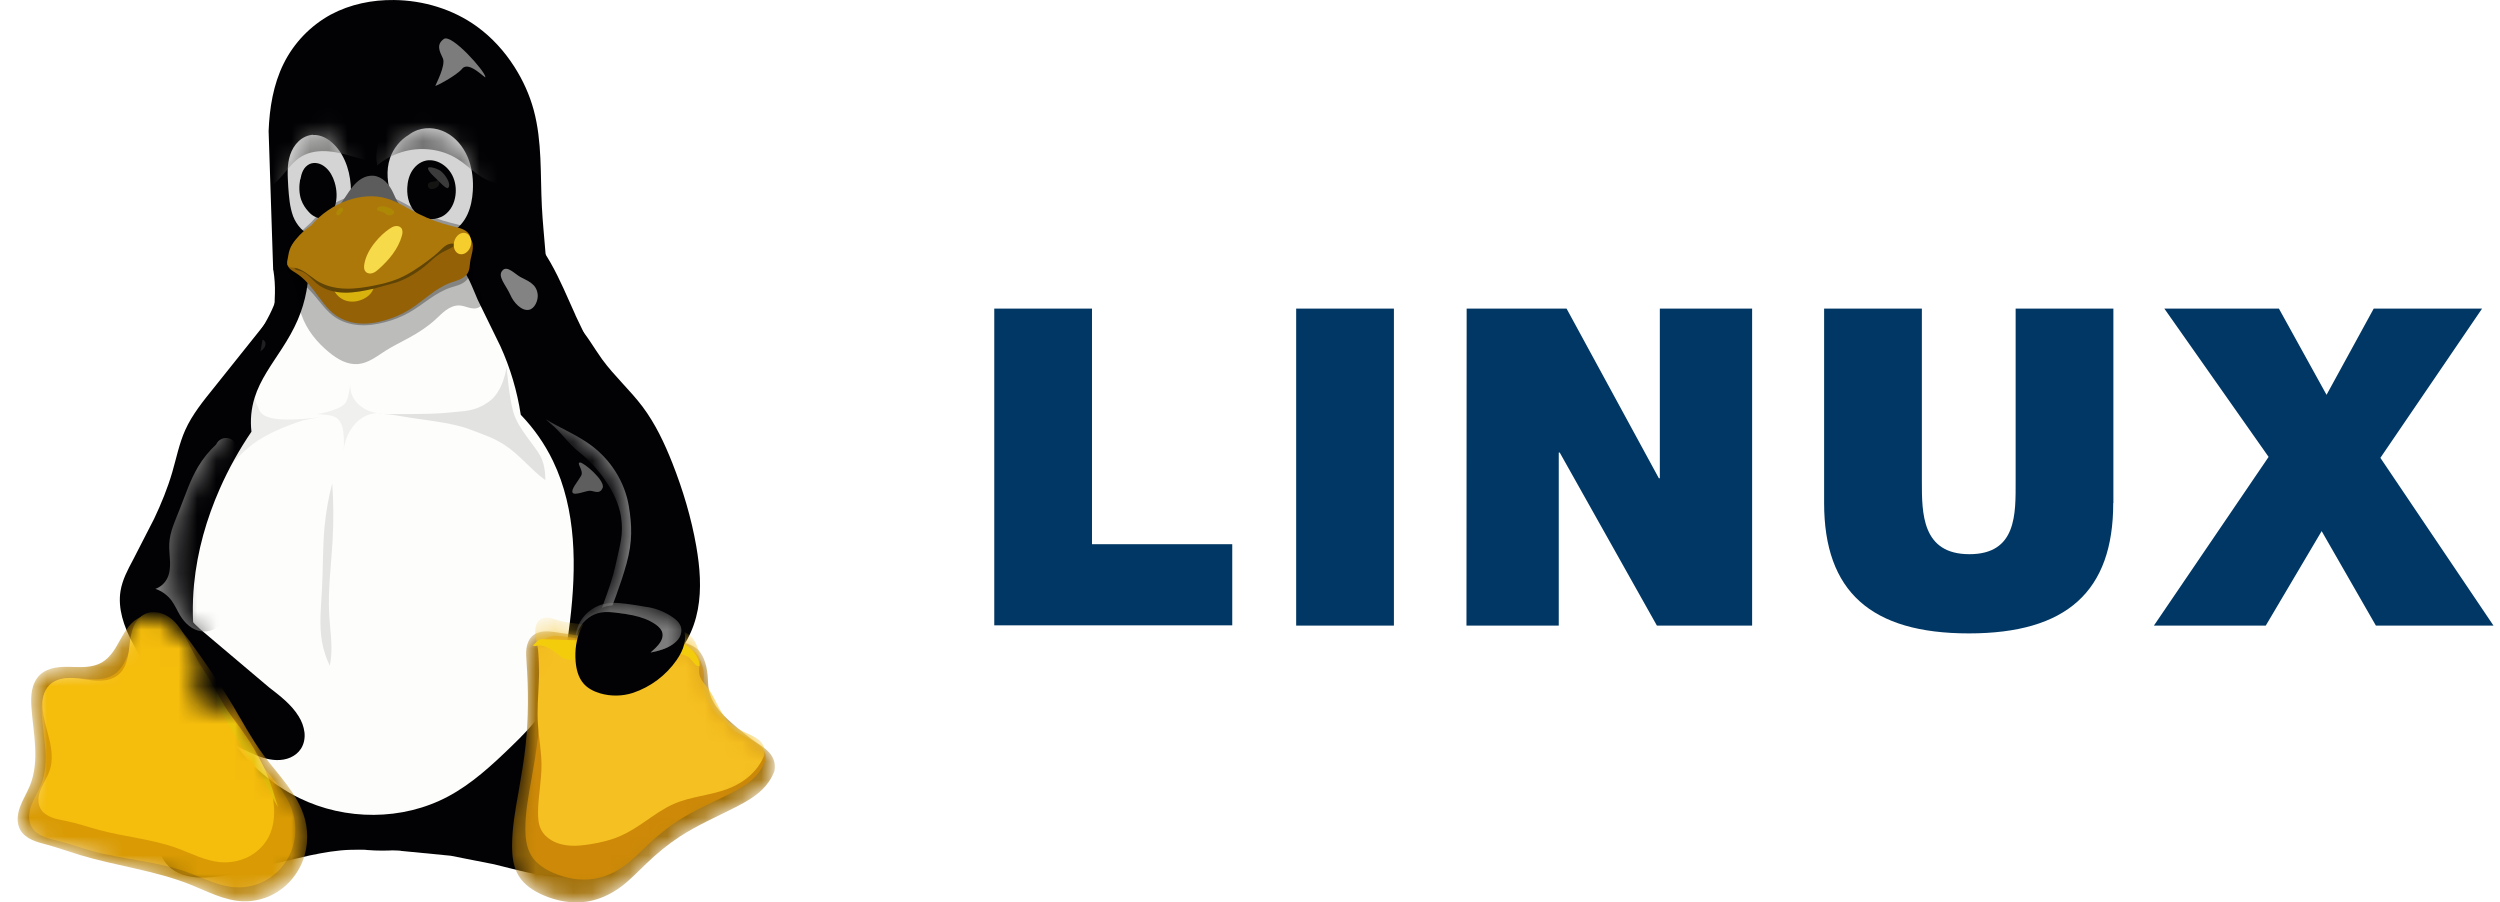 <svg width="133" height="48" viewBox="0 0 133 48" fill="none" xmlns="http://www.w3.org/2000/svg">
<path d="M52.895 16.419H58.094V28.951H65.556V33.267H52.895V16.419ZM68.956 16.419H74.156V33.281H68.956V16.419ZM78.026 16.419H83.342L88.252 25.444H88.303V16.419H93.213V33.281H88.147L82.977 24.075H82.926V33.281H78.016L78.026 16.419ZM112.424 26.764C112.424 31.465 109.944 33.697 104.744 33.697C99.545 33.697 97.043 31.477 97.043 26.764V16.416H102.243V25.607C102.243 27.307 102.243 29.483 104.774 29.483C107.304 29.483 107.232 27.314 107.232 25.607V16.416H112.432V26.764H112.424ZM120.69 24.307L115.144 16.419H121.239L123.772 21.005L126.281 16.419H132.045L126.636 24.358L132.653 33.281H126.397L123.512 28.255L120.539 33.281H114.588L120.69 24.307Z" fill="#003764"/>
<path d="M30.611 16.765L32.248 20.177C33.254 22.387 34.016 24.72 34.333 27.127C34.651 29.534 34.511 32.031 33.759 34.326C32.907 36.93 31.294 39.248 29.319 41.145C26.981 43.391 23.976 45.12 20.74 45.246C18.63 45.329 16.529 44.726 14.661 43.743C13.091 42.917 11.657 41.815 10.513 40.458C9.37 39.102 8.519 37.486 8.126 35.756C7.642 33.626 7.86 31.363 8.593 29.303C9.117 27.832 9.894 26.46 10.447 24.998C11.051 23.4 11.389 21.694 12.19 20.186C12.916 18.818 14.004 17.651 14.582 16.214C14.928 15.356 15.078 14.433 15.301 13.537C15.524 12.642 15.837 11.736 16.445 11.039C17.176 10.2 18.277 9.743 19.387 9.615C20.497 9.488 21.615 9.661 22.701 9.908C23.566 10.106 24.42 10.351 25.257 10.648C25.97 10.902 26.676 11.198 27.296 11.636C28.135 12.235 28.776 13.077 29.287 13.972C29.798 14.868 30.188 15.827 30.616 16.765H30.611Z" fill="#020204"/>
<path d="M21.316 45.266L23.974 45.525L26.279 45.979C27.472 46.268 28.66 46.624 29.886 46.672C30.209 46.681 30.534 46.667 30.85 46.597C31.168 46.532 31.467 46.395 31.724 46.197C32.101 45.896 32.34 45.443 32.429 44.971C32.518 44.498 32.462 44.003 32.325 43.544C32.048 42.621 31.454 41.834 30.961 41.006L30.122 39.58C29.817 39.121 29.451 38.69 28.987 38.393C28.345 37.98 27.55 37.844 26.79 37.921C26.03 37.997 25.303 38.269 24.625 38.621C23.675 39.112 22.779 39.788 22.263 40.725C22.082 41.05 21.953 41.401 21.798 41.741C21.643 42.08 21.467 42.414 21.207 42.683C20.918 42.98 20.543 43.181 20.243 43.47C20.093 43.612 19.963 43.78 19.886 43.973C19.808 44.167 19.79 44.386 19.86 44.582C19.91 44.717 19.994 44.835 20.104 44.927C20.214 45.018 20.339 45.088 20.474 45.133C20.743 45.228 21.032 45.242 21.316 45.259V45.266Z" fill="#020204"/>
<path d="M18.686 45.209C17.945 45.225 17.212 45.358 16.486 45.508L14.416 45.991C13.259 46.294 12.102 46.658 10.905 46.684C10.591 46.696 10.275 46.668 9.967 46.602C9.661 46.532 9.363 46.405 9.118 46.209C8.731 45.909 8.504 45.458 8.415 44.985C8.326 44.513 8.38 44.021 8.518 43.561C8.793 42.639 9.38 41.851 9.863 41.018L10.676 39.595C10.973 39.135 11.329 38.691 11.786 38.405C12.408 37.996 13.183 37.858 13.924 37.93C14.665 38.002 15.375 38.276 16.028 38.633C16.95 39.15 17.792 39.831 18.325 40.737C18.712 41.372 18.915 42.098 19.352 42.692C19.587 43.012 19.884 43.288 20.08 43.634C20.181 43.806 20.245 43.997 20.266 44.196C20.284 44.396 20.24 44.599 20.13 44.763C20.055 44.872 19.956 44.961 19.84 45.025C19.725 45.089 19.6 45.134 19.471 45.16C19.213 45.214 18.948 45.205 18.686 45.211V45.209ZM14.533 14.364L14.29 6.972C14.338 5.742 14.54 4.498 15.085 3.395C15.635 2.282 16.515 1.366 17.605 0.772C18.637 0.223 19.799 -0.012 20.956 0.001C22.527 0.017 24.103 0.491 25.375 1.414C26.173 1.992 26.844 2.735 27.373 3.566C27.825 4.276 28.176 5.05 28.395 5.861C28.847 7.539 28.74 9.281 28.828 11.001C28.911 12.633 29.172 14.26 29.083 15.905C29.064 16.259 29.025 16.622 28.867 16.94C28.706 17.248 28.457 17.502 28.152 17.671C27.848 17.837 27.516 17.946 27.173 17.992C26.489 18.098 25.792 18.028 25.103 18.091C24.104 18.184 23.152 18.556 22.16 18.708C20.978 18.889 19.773 18.76 18.58 18.713L17.161 18.63C16.686 18.57 16.212 18.456 15.789 18.242C15.531 18.103 15.289 17.922 15.096 17.701C14.902 17.479 14.754 17.214 14.678 16.93C14.564 16.502 14.616 16.05 14.626 15.607C14.636 15.201 14.609 14.795 14.547 14.394L14.533 14.364Z" fill="#020204"/>
<path d="M16.416 13.869C16.464 14.945 16.265 16.032 15.838 17.021C15.61 17.551 15.317 18.054 15.004 18.538C14.462 19.381 13.843 20.2 13.546 21.158C13.365 21.738 13.306 22.358 13.378 22.965C12.726 23.923 12.161 24.939 11.693 26C10.983 27.607 10.498 29.317 10.325 31.067C10.116 33.209 10.389 35.409 11.235 37.386C11.846 38.816 12.758 40.125 13.945 41.145C14.542 41.661 15.206 42.105 15.916 42.453C18.375 43.662 21.413 43.664 23.832 42.376C25.097 41.702 26.163 40.717 27.191 39.721C27.811 39.121 28.426 38.508 28.9 37.785C29.81 36.397 30.126 34.709 30.323 33.059C30.668 30.176 30.678 27.132 29.415 24.516C28.979 23.614 28.401 22.788 27.705 22.067C27.514 20.811 27.15 19.581 26.623 18.423L25.416 15.952C25.116 15.262 24.868 14.523 24.344 13.982C23.802 13.419 23.015 13.141 22.237 13.07C21.459 12.999 20.688 13.116 19.903 13.241L16.432 13.867L16.416 13.869Z" fill="#FDFDFB"/>
<g filter="url(#filter0_f_1625_10463)">
<path d="M16.037 16.743C16.312 17.542 16.866 18.223 17.522 18.755C17.74 18.932 17.972 19.095 18.228 19.21C18.484 19.326 18.767 19.391 19.046 19.367C19.32 19.344 19.581 19.236 19.82 19.101C20.06 18.966 20.282 18.803 20.515 18.656C20.913 18.404 21.339 18.2 21.752 17.974C22.25 17.701 22.733 17.392 23.153 17.01C23.345 16.835 23.524 16.643 23.736 16.493C23.948 16.342 24.202 16.233 24.462 16.251C24.657 16.264 24.839 16.347 25.03 16.388C25.127 16.408 25.224 16.419 25.32 16.404C25.417 16.389 25.511 16.348 25.578 16.278C25.661 16.191 25.697 16.067 25.692 15.948C25.686 15.828 25.646 15.713 25.59 15.607C25.478 15.396 25.309 15.214 25.234 14.987C25.167 14.785 25.181 14.566 25.186 14.354C25.192 14.142 25.188 13.919 25.09 13.73C25.015 13.587 24.89 13.473 24.747 13.397C24.603 13.321 24.443 13.284 24.282 13.267C23.959 13.237 23.636 13.299 23.313 13.318C22.883 13.342 22.452 13.288 22.023 13.314C21.488 13.346 20.963 13.502 20.427 13.502C19.815 13.504 19.203 13.303 18.599 13.399C18.339 13.44 18.092 13.534 17.843 13.617C17.594 13.701 17.336 13.774 17.074 13.77C16.776 13.766 16.487 13.663 16.19 13.641C16.041 13.631 15.889 13.641 15.749 13.694C15.609 13.746 15.483 13.843 15.415 13.975C15.375 14.051 15.356 14.136 15.352 14.222C15.348 14.307 15.36 14.393 15.381 14.476C15.422 14.642 15.498 14.796 15.559 14.955C15.784 15.53 15.832 16.159 16.034 16.742L16.037 16.743Z" fill="black" fill-opacity="0.26"/>
</g>
<g opacity="0.3" filter="url(#filter1_f_1625_10463)">
<path d="M15.265 14.468C15.8 14.799 16.28 15.204 16.683 15.667C17.057 16.096 17.375 16.584 17.863 16.901C18.208 17.126 18.622 17.253 19.043 17.291C19.536 17.336 20.035 17.263 20.511 17.134C20.951 17.015 21.378 16.847 21.769 16.625C22.512 16.203 23.133 15.584 23.951 15.306C24.13 15.246 24.316 15.202 24.489 15.128C24.661 15.053 24.823 14.941 24.906 14.783C24.987 14.63 24.982 14.455 25.008 14.287C25.035 14.109 25.097 13.936 25.131 13.758C25.165 13.58 25.169 13.39 25.086 13.226C25.017 13.091 24.891 12.984 24.747 12.916C24.602 12.848 24.439 12.817 24.277 12.809C23.953 12.795 23.632 12.871 23.309 12.899C22.881 12.935 22.449 12.884 22.02 12.896C21.485 12.911 20.958 13.022 20.423 13.045C19.814 13.072 19.205 12.983 18.595 12.963C18.331 12.955 18.066 12.959 17.806 13.001C17.546 13.043 17.29 13.123 17.07 13.258C16.857 13.389 16.683 13.566 16.487 13.718C16.389 13.794 16.285 13.865 16.171 13.918C16.057 13.972 15.932 14.008 15.804 14.014C15.739 14.017 15.672 14.012 15.607 14.021C15.553 14.03 15.5 14.048 15.454 14.075C15.407 14.102 15.366 14.137 15.334 14.179C15.303 14.221 15.28 14.268 15.268 14.317C15.256 14.367 15.255 14.418 15.264 14.469L15.265 14.468Z" fill="black"/>
</g>
<path d="M16.661 7.167C16.371 7.189 16.097 7.311 15.887 7.513C15.677 7.71 15.528 7.967 15.435 8.241C15.252 8.788 15.306 9.38 15.336 9.957C15.374 10.479 15.413 11.009 15.594 11.506C15.688 11.75 15.83 11.973 16.011 12.163C16.192 12.352 16.423 12.489 16.677 12.556C16.916 12.614 17.167 12.606 17.402 12.53C17.634 12.457 17.849 12.324 18.024 12.152C18.28 11.902 18.45 11.575 18.551 11.232C18.643 10.886 18.684 10.529 18.672 10.171C18.666 9.725 18.607 9.276 18.465 8.851C18.323 8.427 18.104 8.025 17.79 7.705C17.64 7.55 17.468 7.413 17.274 7.318C17.081 7.222 16.861 7.168 16.647 7.18L16.661 7.167Z" fill="url(#paint0_radial_1625_10463)"/>
<path d="M21.757 7.167C21.286 7.448 20.922 7.9 20.747 8.419C20.527 9.069 20.608 9.789 20.828 10.44C21.052 11.108 21.437 11.743 22.018 12.143C22.308 12.346 22.643 12.476 22.995 12.52C23.347 12.563 23.704 12.501 24.021 12.339C24.4 12.141 24.692 11.793 24.87 11.404C25.048 11.014 25.128 10.584 25.154 10.157C25.186 9.611 25.133 9.056 24.951 8.54C24.755 7.982 24.396 7.469 23.901 7.15C23.652 6.99 23.372 6.879 23.077 6.838C22.783 6.796 22.481 6.822 22.204 6.923C22.045 6.981 21.894 7.062 21.76 7.165L21.757 7.167Z" fill="url(#paint1_radial_1625_10463)"/>
<g opacity="0.3" filter="url(#filter2_f_1625_10463)">
<path d="M16.562 11.822L15.732 12.579C15.586 12.726 15.44 12.884 15.374 13.08C15.316 13.255 15.327 13.444 15.298 13.627C15.288 13.689 15.274 13.751 15.274 13.814C15.273 13.846 15.277 13.877 15.286 13.908C15.295 13.938 15.31 13.966 15.332 13.989C15.368 14.028 15.419 14.049 15.47 14.059C15.522 14.069 15.575 14.071 15.627 14.076C15.862 14.102 16.079 14.216 16.274 14.35L16.848 14.768C17.29 15.048 17.817 15.173 18.34 15.193C18.862 15.213 19.384 15.133 19.896 15.03C20.304 14.949 20.71 14.853 21.097 14.7C21.689 14.467 22.223 14.107 22.732 13.727C22.964 13.554 23.192 13.375 23.401 13.175C23.471 13.106 23.54 13.036 23.615 12.973C23.691 12.911 23.775 12.856 23.868 12.826C24.011 12.781 24.165 12.794 24.313 12.818C24.424 12.837 24.535 12.862 24.648 12.857C24.704 12.855 24.76 12.845 24.812 12.824C24.865 12.803 24.913 12.771 24.949 12.727C24.995 12.669 25.021 12.596 25.02 12.521C25.02 12.447 24.997 12.374 24.96 12.31C24.885 12.183 24.755 12.097 24.62 12.036C24.435 11.954 24.234 11.914 24.037 11.866C23.432 11.72 22.843 11.504 22.285 11.227C22.008 11.089 21.738 10.936 21.465 10.79C21.185 10.64 20.899 10.495 20.594 10.403C19.913 10.197 19.168 10.264 18.496 10.498C17.749 10.757 17.074 11.219 16.562 11.821L16.562 11.822Z" fill="black"/>
</g>
<path d="M18.012 10.967C18.296 10.645 18.493 10.255 18.767 9.922C18.903 9.757 19.063 9.606 19.248 9.498C19.434 9.387 19.649 9.335 19.865 9.349C20.104 9.369 20.327 9.488 20.501 9.652C20.675 9.816 20.804 10.023 20.908 10.238C21.007 10.444 21.086 10.664 21.228 10.845C21.38 11.036 21.593 11.167 21.785 11.317C21.883 11.39 21.972 11.475 22.05 11.569C22.127 11.664 22.185 11.775 22.21 11.895C22.234 12.015 22.223 12.145 22.18 12.262C22.137 12.378 22.064 12.483 21.976 12.571C21.796 12.743 21.554 12.836 21.308 12.871C20.817 12.94 20.319 12.793 19.823 12.806C19.328 12.819 18.83 12.997 18.329 12.979C18.076 12.977 17.829 12.903 17.617 12.765C17.513 12.694 17.425 12.601 17.358 12.494C17.294 12.387 17.255 12.261 17.25 12.138C17.248 12.017 17.273 11.898 17.322 11.788C17.37 11.678 17.439 11.578 17.513 11.485C17.666 11.299 17.849 11.144 18.01 10.964L18.012 10.967Z" fill="url(#paint2_radial_1625_10463)"/>
<g filter="url(#filter3_f_1625_10463)">
<path d="M23.613 2.073C23.199 2.366 23.38 2.731 23.558 3.097C23.736 3.464 23.166 4.52 23.16 4.566C23.154 4.611 24.282 4.03 24.59 3.653C24.953 3.207 25.871 4.256 25.821 4.096C25.822 3.81 24.028 1.781 23.613 2.073H23.613Z" fill="#7C7C7C"/>
</g>
<path d="M22.794 8.524C22.625 8.537 22.461 8.594 22.317 8.686C22.174 8.778 22.052 8.899 21.956 9.039C21.764 9.318 21.68 9.66 21.666 9.999C21.656 10.253 21.684 10.51 21.768 10.75C21.853 10.991 21.994 11.213 22.191 11.375C22.391 11.541 22.646 11.641 22.906 11.653C23.166 11.665 23.43 11.59 23.643 11.442C23.813 11.323 23.951 11.16 24.048 10.977C24.146 10.794 24.205 10.592 24.232 10.386C24.279 10.023 24.226 9.644 24.058 9.318C23.89 8.993 23.605 8.725 23.261 8.598C23.113 8.543 22.953 8.515 22.794 8.526V8.524Z" fill="#020204"/>
<g filter="url(#filter4_f_1625_10463)">
<path d="M23.197 9.633C23.056 9.688 22.835 9.653 22.774 9.791C22.737 9.872 22.789 10.006 22.871 10.04C23.038 10.107 23.297 9.985 23.364 9.817C23.393 9.744 23.349 9.63 23.277 9.599C23.25 9.588 23.224 9.622 23.197 9.632L23.197 9.633Z" fill="#141413"/>
</g>
<g filter="url(#filter5_f_1625_10463)">
<path d="M23.841 9.996C24.029 9.809 23.708 9.311 23.457 9.107C23.276 8.96 22.748 8.805 22.77 8.966C22.793 9.127 23.029 9.332 23.19 9.489C23.386 9.682 23.752 10.085 23.841 9.996Z" fill="url(#paint3_linear_1625_10463)"/>
</g>
<mask id="mask0_1625_10463" style="mask-type:luminance" maskUnits="userSpaceOnUse" x="20" y="6" width="6" height="7">
<path d="M21.757 7.167C21.345 7.511 20.915 7.911 20.747 8.42C20.535 9.06 20.483 9.862 20.827 10.441C21.461 11.505 22.829 12.68 24.02 12.34C24.808 12.116 25.007 10.966 25.152 10.158C25.247 9.623 25.248 8.995 24.95 8.541C24.366 7.653 23.264 6.942 22.201 6.925C22.033 6.922 21.886 7.059 21.757 7.167Z" fill="white"/>
</mask>
<g mask="url(#mask0_1625_10463)">
<path d="M20.059 8.804C20.446 8.483 20.892 8.241 21.372 8.093C22.356 7.789 23.474 7.909 24.343 8.46C24.643 8.651 24.911 8.887 25.19 9.108C25.47 9.328 25.766 9.534 26.102 9.652C26.282 9.716 26.476 9.753 26.667 9.733C26.84 9.715 27.007 9.651 27.15 9.552C27.293 9.454 27.412 9.323 27.502 9.174C27.682 8.877 27.74 8.517 27.709 8.172C27.647 7.48 27.257 6.87 26.93 6.258C26.828 6.066 26.73 5.871 26.607 5.692C26.228 5.143 25.625 4.781 24.992 4.569C24.36 4.357 23.692 4.28 23.03 4.197C22.735 4.159 22.436 4.121 22.141 4.156C21.801 4.197 21.482 4.334 21.151 4.419C20.993 4.459 20.833 4.488 20.677 4.533C20.521 4.578 20.368 4.641 20.241 4.742C20.056 4.89 19.94 5.112 19.889 5.344C19.839 5.576 19.851 5.817 19.887 6.051C19.961 6.519 20.136 6.976 20.12 7.45C20.108 7.775 20.006 8.094 20.019 8.42C20.023 8.517 20.036 8.61 20.059 8.703" fill="url(#paint4_linear_1625_10463)"/>
</g>
<g filter="url(#filter6_f_1625_10463)">
<path d="M23.319 5.836C23.242 5.933 23.172 6.038 23.117 6.154C23.464 6.229 23.796 6.372 24.092 6.569C24.665 6.949 25.1 7.506 25.405 8.125C25.477 8.046 25.542 7.961 25.598 7.867C25.291 7.222 24.847 6.639 24.254 6.246C23.969 6.056 23.652 5.914 23.319 5.837L23.319 5.836Z" fill="url(#paint5_linear_1625_10463)"/>
</g>
<g filter="url(#filter7_f_1625_10463)">
<path d="M16.63 6.152C16.591 6.151 16.553 6.154 16.514 6.156L16.438 6.161C16.666 6.181 16.893 6.243 17.099 6.335C17.381 6.461 17.629 6.641 17.847 6.846C18.252 7.225 18.553 7.693 18.756 8.189C18.707 7.814 18.594 7.45 18.423 7.113C18.343 7.021 18.26 6.93 18.171 6.846C17.952 6.642 17.704 6.462 17.423 6.335C17.177 6.225 16.903 6.156 16.63 6.151L16.63 6.152Z" fill="url(#paint6_linear_1625_10463)"/>
</g>
<path d="M15.966 9.552C15.905 9.913 15.904 10.295 16.028 10.642C16.113 10.871 16.244 11.079 16.411 11.257C16.52 11.386 16.643 11.48 16.798 11.548C16.942 11.621 17.106 11.642 17.263 11.607C17.406 11.568 17.532 11.482 17.622 11.365C17.712 11.249 17.777 11.113 17.819 10.974C17.948 10.561 17.928 10.107 17.8 9.692C17.707 9.39 17.552 9.099 17.309 8.896C17.193 8.799 17.059 8.723 16.913 8.69C16.767 8.656 16.607 8.664 16.471 8.726C16.319 8.801 16.197 8.924 16.123 9.075C16.046 9.224 16.007 9.389 15.979 9.553L15.966 9.552Z" fill="#020204"/>
<g filter="url(#filter8_f_1625_10463)">
<path d="M16.733 9.289C16.773 9.392 16.904 9.429 16.976 9.511C17.046 9.592 17.119 9.675 17.158 9.774C17.231 9.964 17.085 10.246 17.239 10.38C17.287 10.422 17.383 10.423 17.431 10.38C17.616 10.212 17.575 9.872 17.501 9.633C17.435 9.415 17.271 9.21 17.068 9.106C16.974 9.059 16.834 9.019 16.754 9.087C16.702 9.131 16.709 9.226 16.733 9.289Z" fill="url(#paint7_linear_1625_10463)"/>
</g>
<path d="M15.29 14.065C15.3 14.113 15.318 14.159 15.343 14.201C15.386 14.273 15.449 14.331 15.517 14.38C15.584 14.43 15.658 14.471 15.729 14.515C16.106 14.752 16.413 15.086 16.686 15.438C17.053 15.91 17.377 16.434 17.866 16.778C18.212 17.02 18.626 17.159 19.046 17.201C19.539 17.251 20.038 17.171 20.514 17.031C20.954 16.901 21.381 16.719 21.772 16.478C22.515 16.02 23.136 15.348 23.954 15.046C24.133 14.98 24.32 14.933 24.492 14.852C24.664 14.771 24.826 14.649 24.909 14.477C24.99 14.312 24.985 14.121 25.011 13.94C25.038 13.746 25.1 13.558 25.134 13.365C25.168 13.172 25.172 12.966 25.089 12.788C25.02 12.641 24.894 12.525 24.75 12.451C24.605 12.377 24.442 12.344 24.28 12.336C23.956 12.319 23.636 12.403 23.312 12.432C22.884 12.471 22.452 12.416 22.023 12.429C21.488 12.445 20.961 12.566 20.426 12.591C19.817 12.621 19.208 12.527 18.598 12.503C18.334 12.492 18.068 12.495 17.808 12.539C17.547 12.583 17.291 12.672 17.074 12.822C16.862 12.969 16.693 13.168 16.498 13.337C16.401 13.421 16.296 13.499 16.18 13.555C16.064 13.611 15.937 13.646 15.808 13.643C15.743 13.642 15.674 13.631 15.611 13.651C15.571 13.663 15.536 13.688 15.507 13.716C15.477 13.745 15.452 13.779 15.429 13.813C15.376 13.893 15.329 13.977 15.289 14.065L15.29 14.065Z" fill="url(#paint8_radial_1625_10463)"/>
<g filter="url(#filter9_f_1625_10463)">
<path d="M17.684 14.722C17.624 14.983 17.662 15.257 17.792 15.492C17.922 15.726 18.134 15.904 18.387 15.991C18.706 16.098 19.067 16.045 19.366 15.889C19.539 15.799 19.697 15.672 19.797 15.504C19.848 15.42 19.881 15.327 19.895 15.23C19.908 15.133 19.899 15.033 19.865 14.941C19.828 14.841 19.762 14.752 19.68 14.683C19.598 14.614 19.501 14.564 19.4 14.53C19.196 14.463 18.978 14.462 18.764 14.472C18.439 14.488 18.117 14.528 17.799 14.594" fill="#D9B30D"/>
</g>
<g filter="url(#filter10_f_1625_10463)">
<path d="M16.634 12.715L16.004 13.129C15.898 13.205 15.789 13.286 15.733 13.403C15.693 13.487 15.684 13.581 15.684 13.674C15.684 13.766 15.689 13.858 15.677 13.948C15.669 14.011 15.652 14.072 15.649 14.135C15.647 14.167 15.65 14.198 15.658 14.229C15.666 14.259 15.681 14.288 15.702 14.311C15.73 14.341 15.768 14.359 15.807 14.371C15.847 14.383 15.887 14.389 15.927 14.398C16.116 14.443 16.282 14.559 16.427 14.69L16.853 15.09C17.264 15.424 17.807 15.562 18.334 15.571C18.861 15.579 19.386 15.469 19.901 15.353L21.102 15.022C21.7 14.802 22.256 14.467 22.737 14.049C22.956 13.859 23.16 13.65 23.406 13.497C23.622 13.361 23.865 13.271 24.085 13.14C24.105 13.129 24.125 13.117 24.142 13.102C24.16 13.088 24.176 13.07 24.186 13.05C24.204 13.014 24.204 12.972 24.192 12.934C24.181 12.896 24.159 12.862 24.134 12.831C24.107 12.797 24.076 12.767 24.042 12.738C23.812 12.541 23.5 12.469 23.197 12.445C22.895 12.421 22.59 12.438 22.292 12.389C22.011 12.34 21.744 12.236 21.472 12.15C21.187 12.058 20.896 11.987 20.601 11.938C19.907 11.825 19.192 11.847 18.503 11.99C17.847 12.126 17.215 12.373 16.638 12.714L16.634 12.715Z" fill="#604405"/>
</g>
<path d="M16.565 11.984C16.253 12.194 15.972 12.45 15.735 12.741C15.599 12.907 15.475 13.088 15.407 13.293C15.353 13.453 15.335 13.623 15.301 13.788C15.288 13.85 15.273 13.913 15.273 13.976C15.274 14.008 15.278 14.039 15.287 14.07C15.297 14.1 15.313 14.128 15.335 14.151C15.371 14.189 15.422 14.209 15.474 14.22C15.525 14.23 15.578 14.232 15.63 14.238C15.865 14.264 16.081 14.379 16.276 14.513L16.851 14.93C17.293 15.209 17.82 15.334 18.343 15.354C18.865 15.374 19.386 15.295 19.899 15.192C20.307 15.111 20.713 15.014 21.1 14.862C21.692 14.628 22.225 14.269 22.735 13.888C22.967 13.715 23.195 13.537 23.403 13.336C23.474 13.268 23.542 13.197 23.618 13.135C23.694 13.072 23.778 13.018 23.871 12.988C24.014 12.942 24.168 12.955 24.315 12.98C24.427 12.998 24.538 13.024 24.65 13.019C24.707 13.016 24.763 13.007 24.815 12.986C24.867 12.965 24.916 12.932 24.952 12.889C24.998 12.83 25.023 12.758 25.023 12.683C25.023 12.609 25 12.536 24.963 12.472C24.888 12.344 24.758 12.258 24.623 12.198C24.438 12.116 24.237 12.075 24.04 12.027C23.435 11.881 22.846 11.665 22.288 11.388C22.011 11.25 21.741 11.098 21.468 10.952C21.188 10.801 20.902 10.657 20.597 10.565C19.916 10.358 19.171 10.426 18.499 10.659C17.752 10.919 17.077 11.381 16.565 11.983L16.565 11.984Z" fill="url(#paint9_linear_1625_10463)"/>
<g filter="url(#filter11_f_1625_10463)">
<path d="M21.349 12.133C21.312 12.087 21.26 12.054 21.203 12.037C21.146 12.021 21.086 12.021 21.028 12.029C20.911 12.049 20.807 12.11 20.71 12.179C20.434 12.369 20.189 12.604 19.977 12.863C19.695 13.205 19.462 13.602 19.384 14.039C19.371 14.112 19.362 14.187 19.371 14.262C19.38 14.336 19.409 14.41 19.462 14.463C19.508 14.509 19.571 14.538 19.636 14.547C19.701 14.556 19.768 14.547 19.83 14.526C19.954 14.484 20.058 14.397 20.155 14.31C20.695 13.827 21.182 13.248 21.378 12.551C21.397 12.481 21.414 12.409 21.413 12.337C21.412 12.264 21.393 12.19 21.349 12.133Z" fill="#F6DA4A"/>
</g>
<g opacity="0.8" filter="url(#filter12_f_1625_10463)">
<path d="M20.056 11.134C20.093 11.254 20.287 11.234 20.399 11.292C20.497 11.342 20.576 11.453 20.686 11.456C20.791 11.459 20.955 11.42 20.969 11.315C20.987 11.177 20.786 11.09 20.656 11.039C20.49 10.974 20.276 10.941 20.12 11.028C20.084 11.048 20.045 11.095 20.057 11.134L20.056 11.134Z" fill="url(#paint10_radial_1625_10463)"/>
</g>
<g opacity="0.8" filter="url(#filter13_f_1625_10463)">
<path d="M18.209 11.064C18.066 11.017 17.828 11.271 17.906 11.401C17.927 11.436 17.992 11.481 18.036 11.457C18.102 11.421 18.156 11.291 18.228 11.24C18.276 11.206 18.265 11.083 18.209 11.065L18.209 11.064Z" fill="url(#paint11_radial_1625_10463)"/>
</g>
<g filter="url(#filter14_f_1625_10463)">
<path d="M24.541 13.528C24.796 13.528 25.032 13.273 25.067 12.957C25.102 12.642 24.924 12.386 24.669 12.386C24.414 12.386 24.178 12.642 24.143 12.957C24.108 13.273 24.286 13.528 24.541 13.528Z" fill="url(#paint12_linear_1625_10463)"/>
</g>
<mask id="mask1_1625_10463" style="mask-type:luminance" maskUnits="userSpaceOnUse" x="15" y="6" width="4" height="7">
<path d="M16.663 7.167C16.05 7.942 15.286 9.057 15.338 9.956C15.391 10.855 15.963 12.209 16.692 12.542C17.422 12.876 17.623 12.544 18.039 12.138C18.455 11.732 18.663 10.95 18.687 10.158C18.71 9.365 18.196 8.231 17.807 7.693C17.418 7.154 17.276 6.393 16.663 7.167H16.663Z" fill="white"/>
</mask>
<g mask="url(#mask1_1625_10463)">
<path d="M16.039 8.325C16.473 8.067 17.001 8.007 17.505 8.054C18.008 8.102 18.495 8.25 18.982 8.383C19.34 8.48 19.702 8.57 20.037 8.728C20.372 8.886 20.683 9.119 20.868 9.44L20.955 9.596C20.987 9.646 21.024 9.694 21.071 9.73C21.119 9.765 21.177 9.789 21.237 9.785C21.267 9.784 21.296 9.776 21.321 9.76C21.347 9.745 21.369 9.723 21.383 9.697C21.398 9.667 21.403 9.632 21.401 9.597C21.399 9.563 21.392 9.53 21.383 9.497C21.261 9.052 20.973 8.674 20.754 8.268L20.382 7.525C19.927 6.691 19.179 6.036 18.329 5.61C17.48 5.185 16.53 4.98 15.581 4.925C14.482 4.86 13.38 4.991 12.295 5.182C11.825 5.265 11.348 5.362 10.931 5.596C10.723 5.713 10.532 5.864 10.383 6.05C10.235 6.237 10.129 6.46 10.095 6.696C10.062 6.924 10.096 7.159 10.175 7.375C10.255 7.591 10.379 7.788 10.524 7.967C10.815 8.324 11.187 8.603 11.53 8.909C11.873 9.216 12.193 9.554 12.575 9.808C12.766 9.935 12.974 10.04 13.196 10.102C13.417 10.164 13.653 10.181 13.879 10.135C14.112 10.087 14.329 9.973 14.518 9.828C14.707 9.683 14.871 9.508 15.027 9.327C15.338 8.965 15.629 8.569 16.038 8.325L16.039 8.325Z" fill="url(#paint13_radial_1625_10463)"/>
</g>
<path d="M31.349 23.832C32.332 24.623 32.957 25.819 33.151 27.066C33.301 28.039 33.202 29.038 32.983 29.995C32.763 30.953 32.425 31.884 32.088 32.809C31.954 33.178 31.82 33.551 31.766 33.939C31.712 34.328 31.746 34.739 31.933 35.085C32.149 35.48 32.55 35.753 32.981 35.882C33.411 36.004 33.866 36.01 34.299 35.898C34.73 35.791 35.133 35.581 35.484 35.309C36.374 34.616 36.914 33.541 37.123 32.431C37.332 31.321 37.235 30.176 37.042 29.062C36.777 27.546 36.332 26.063 35.768 24.632C35.352 23.579 34.864 22.544 34.186 21.638C33.52 20.753 32.681 20.006 32.03 19.111C31.579 18.489 31.215 17.794 30.671 17.247C30.404 16.969 30.081 16.749 29.724 16.602C29.365 16.456 28.968 16.429 28.592 16.526C28.104 16.664 27.704 17.049 27.493 17.509C27.281 17.97 27.244 18.499 27.325 19C27.432 19.645 27.725 20.245 28.061 20.809C28.435 21.445 28.874 22.058 29.442 22.532C30.035 23.026 30.751 23.352 31.352 23.823L31.349 23.832Z" fill="#020204"/>
<mask id="mask2_1625_10463" style="mask-type:luminance" maskUnits="userSpaceOnUse" x="27" y="16" width="11" height="20">
<path d="M31.352 23.832C32.342 24.628 32.961 25.823 33.153 27.066C33.453 29.01 32.767 30.957 32.092 32.81C31.957 33.179 31.822 33.553 31.768 33.941C31.715 34.328 31.749 34.74 31.938 35.086C32.152 35.478 32.552 35.753 32.986 35.882C33.412 36.009 33.874 36.005 34.305 35.897C34.736 35.789 35.138 35.579 35.488 35.308C36.39 34.613 36.929 33.532 37.134 32.424C37.338 31.315 37.239 30.172 37.043 29.062C36.776 27.547 36.334 26.064 35.769 24.631C35.355 23.579 34.869 22.544 34.186 21.637C33.52 20.753 32.678 20.004 32.03 19.11C31.58 18.488 31.223 17.795 30.682 17.249C30.411 16.976 30.093 16.742 29.732 16.602C29.371 16.463 28.964 16.421 28.591 16.525C28.343 16.593 28.115 16.725 27.926 16.896C27.738 17.068 27.588 17.28 27.483 17.511C27.273 17.972 27.24 18.499 27.324 18.998C27.433 19.642 27.727 20.242 28.059 20.807C28.434 21.443 28.869 22.055 29.439 22.529C30.032 23.022 30.75 23.35 31.35 23.832" fill="white"/>
</mask>
<g mask="url(#mask2_1625_10463)">
<g filter="url(#filter15_f_1625_10463)">
<path d="M29.035 22.307L29.282 22.529C29.886 23.023 30.207 23.578 30.819 24.061C31.82 24.853 32.837 26.219 33.033 27.466C33.187 28.439 32.984 28.968 32.736 30.115C32.488 31.263 31.786 32.887 31.407 33.994C31.256 34.435 31.713 34.253 31.654 34.718C31.623 34.946 31.621 35.177 31.648 35.406L31.659 35.273C31.732 34.639 31.926 34.029 32.138 33.431C32.545 32.28 33.013 31.152 33.335 29.971C33.657 28.789 33.621 27.94 33.453 26.924C33.242 25.648 32.499 24.469 31.448 23.691C30.704 23.141 29.827 22.788 29.036 22.307H29.035Z" fill="#838384"/>
</g>
</g>
<g opacity="0.25" filter="url(#filter16_f_1625_10463)">
<path d="M13.699 21.592C13.863 21.838 13.597 22.688 17.424 22.144C17.424 22.144 16.752 22.218 16.09 22.371C15.06 22.716 14.162 23.101 13.47 23.612C12.784 24.116 12.282 24.775 11.652 25.341C11.652 25.341 12.672 23.479 12.925 22.918C13.18 22.358 12.883 22.385 13.084 21.558C13.285 20.731 13.777 19.94 13.777 19.94C13.777 19.94 13.375 21.106 13.699 21.592V21.592Z" fill="url(#paint14_radial_1625_10463)"/>
</g>
<g opacity="0.42" filter="url(#filter17_f_1625_10463)">
<path d="M26.008 21.37C25.228 21.913 24.771 21.849 23.824 21.955C22.878 22.061 20.316 22.023 20.316 22.023C20.316 22.023 20.687 22.016 21.509 22.169C22.331 22.322 24.007 22.469 24.951 22.828C25.895 23.187 26.239 23.29 26.813 23.652C27.629 24.169 28.229 24.977 29.009 25.543C29.009 25.543 29.047 24.793 28.732 24.232C28.417 23.671 27.568 22.788 27.32 21.962C27.073 21.137 26.953 19.516 26.953 19.516C26.953 19.516 26.788 20.826 26.008 21.37L26.008 21.37Z" fill="url(#paint15_radial_1625_10463)"/>
</g>
<g opacity="0.2" filter="url(#filter18_f_1625_10463)">
<path d="M18.672 20.21L18.559 20.912C18.537 21.027 18.512 21.141 18.469 21.25C18.426 21.359 18.365 21.462 18.278 21.541C18.202 21.609 18.109 21.656 18.016 21.699C17.653 21.866 17.264 21.976 16.867 22.026L17.342 22.069C17.441 22.08 17.541 22.092 17.638 22.117C17.735 22.142 17.829 22.181 17.91 22.239C17.999 22.303 18.068 22.392 18.12 22.489C18.224 22.681 18.258 22.903 18.277 23.119C18.302 23.398 18.304 23.678 18.283 23.957C18.302 23.771 18.341 23.586 18.399 23.408C18.505 23.087 18.675 22.786 18.904 22.537C18.994 22.439 19.094 22.348 19.204 22.271C19.545 22.033 19.962 21.932 20.374 21.986C19.956 22.003 19.546 21.876 19.211 21.625C19.043 21.498 18.896 21.34 18.794 21.155C18.636 20.866 18.593 20.528 18.673 20.208L18.672 20.21Z" fill="url(#paint16_radial_1625_10463)"/>
</g>
<g opacity="0.1" filter="url(#filter19_f_1625_10463)">
<path d="M17.675 25.712C17.476 26.469 17.34 27.241 17.267 28.02C17.164 29.122 17.189 30.23 17.13 31.335C17.081 32.272 16.969 33.219 17.132 34.144C17.21 34.585 17.349 35.014 17.545 35.417C17.576 35.263 17.599 35.108 17.613 34.952C17.682 34.202 17.556 33.451 17.513 32.699C17.439 31.382 17.621 30.064 17.695 28.749C17.752 27.737 17.745 26.723 17.675 25.713L17.675 25.712Z" fill="black"/>
</g>
<g filter="url(#filter20_f_1625_10463)">
<path d="M26.759 14.361C26.409 14.68 26.923 15.158 27.166 15.72C27.317 16.069 27.736 16.561 28.141 16.482C28.446 16.423 28.635 15.985 28.606 15.676C28.551 15.079 28.047 14.94 27.682 14.735C27.393 14.573 27.004 14.138 26.759 14.361L26.759 14.361Z" fill="#838384"/>
</g>
<mask id="mask3_1625_10463" style="mask-type:luminance" maskUnits="userSpaceOnUse" x="27" y="33" width="15" height="15">
<path d="M41.197 41.036C41.344 41.294 40.943 41.584 40.742 41.802C40.298 42.283 39.699 42.595 39.142 42.937C38.186 43.525 37.102 43.891 36.164 44.508C35.536 44.921 34.98 45.433 34.409 45.921C33.92 46.339 33.522 46.871 32.981 47.217C32.439 47.563 31.842 47.889 31.204 47.969C30.431 48.066 29.608 47.928 28.893 47.619C28.392 47.404 27.897 47.073 27.605 46.612C27.312 46.149 27.272 45.555 27.244 45.008C27.195 44.028 27.465 43.058 27.596 42.086C27.706 41.278 27.896 40.479 27.962 39.665C28.081 38.188 27.836 36.69 28.014 35.218C28.071 34.743 27.984 34.141 28.339 33.82C28.668 33.522 29.216 33.639 29.661 33.648C30.202 33.66 30.733 33.802 31.26 33.926C31.592 34.004 31.906 34.154 32.242 34.219C32.798 34.326 33.368 34.391 33.934 34.373C34.545 34.352 35.136 34.082 35.748 34.087C35.999 34.089 36.253 34.133 36.489 34.217C36.729 34.301 36.972 34.411 37.156 34.588C37.296 34.722 37.387 34.904 37.46 35.084C37.568 35.352 37.604 35.646 37.648 35.932C37.688 36.187 37.624 36.461 37.715 36.702C38.011 37.478 38.617 38.113 39.207 38.697C39.488 39.01 39.858 39.269 40.204 39.478C40.571 39.7 40.91 39.874 41.087 40.256C41.193 40.496 40.999 40.864 41.197 41.036L41.197 41.036Z" fill="white"/>
</mask>
<g mask="url(#mask3_1625_10463)">
<path d="M41.195 41.036C41.087 41.314 40.932 41.574 40.74 41.802C40.316 42.306 39.726 42.638 39.14 42.937C38.139 43.447 37.103 43.894 36.162 44.508C35.532 44.919 34.95 45.401 34.407 45.921C33.941 46.365 33.5 46.84 32.979 47.217C32.452 47.597 31.844 47.872 31.202 47.969C30.421 48.086 29.615 47.934 28.89 47.619C28.383 47.398 27.895 47.082 27.603 46.612C27.31 46.14 27.243 45.563 27.242 45.007C27.241 44.025 27.423 43.051 27.594 42.086C27.736 41.282 27.872 40.477 27.96 39.665C28.119 38.189 28.117 36.698 28.011 35.217C27.995 34.969 27.973 34.719 28.01 34.473C28.047 34.227 28.148 33.982 28.337 33.82C28.511 33.67 28.744 33.604 28.974 33.591C29.203 33.579 29.432 33.615 29.659 33.648C30.195 33.727 30.734 33.788 31.258 33.926C31.588 34.013 31.91 34.13 32.239 34.218C32.789 34.367 33.365 34.438 33.931 34.372C34.541 34.301 35.133 34.072 35.746 34.087C35.998 34.093 36.247 34.141 36.487 34.216C36.732 34.294 36.974 34.404 37.154 34.587C37.291 34.726 37.386 34.902 37.458 35.084C37.564 35.354 37.622 35.642 37.646 35.932C37.668 36.189 37.665 36.449 37.713 36.702C37.793 37.118 38.012 37.498 38.284 37.823C38.555 38.148 38.882 38.424 39.204 38.697C39.528 38.969 39.853 39.239 40.201 39.478C40.365 39.59 40.534 39.694 40.689 39.817C40.844 39.94 40.987 40.083 41.084 40.256C41.216 40.49 41.256 40.775 41.195 41.036L41.195 41.036Z" fill="url(#paint17_linear_1625_10463)"/>
</g>
<mask id="mask4_1625_10463" style="mask-type:luminance" maskUnits="userSpaceOnUse" x="27" y="33" width="15" height="15">
<path d="M41.197 41.036C41.344 41.294 40.943 41.584 40.742 41.802C40.298 42.283 39.699 42.595 39.142 42.937C38.186 43.525 37.102 43.891 36.164 44.508C35.536 44.921 34.98 45.433 34.409 45.921C33.92 46.339 33.522 46.871 32.981 47.217C32.439 47.563 31.842 47.889 31.204 47.969C30.431 48.066 29.608 47.928 28.893 47.619C28.392 47.404 27.897 47.073 27.605 46.612C27.312 46.149 27.272 45.555 27.244 45.008C27.195 44.028 27.465 43.058 27.596 42.086C27.706 41.278 27.896 40.479 27.962 39.665C28.081 38.188 27.836 36.69 28.014 35.218C28.071 34.743 27.984 34.141 28.339 33.82C28.668 33.522 29.216 33.639 29.661 33.648C30.202 33.66 30.733 33.802 31.26 33.926C31.592 34.004 31.906 34.154 32.242 34.219C32.798 34.326 33.368 34.391 33.934 34.373C34.545 34.352 35.136 34.082 35.748 34.087C35.999 34.089 36.253 34.133 36.489 34.217C36.729 34.301 36.972 34.411 37.156 34.588C37.296 34.722 37.387 34.904 37.46 35.084C37.568 35.352 37.604 35.646 37.648 35.932C37.688 36.187 37.624 36.461 37.715 36.702C38.011 37.478 38.617 38.113 39.207 38.697C39.488 39.01 39.858 39.269 40.204 39.478C40.571 39.7 40.91 39.874 41.087 40.256C41.193 40.496 40.999 40.864 41.197 41.036L41.197 41.036Z" fill="white"/>
</mask>
<g mask="url(#mask4_1625_10463)">
<g filter="url(#filter21_f_1625_10463)">
<path d="M40.691 40.526C40.591 40.777 40.451 41.01 40.276 41.215C39.887 41.67 39.349 41.968 38.814 42.235C37.901 42.693 36.955 43.095 36.095 43.647C35.521 44.017 34.99 44.45 34.492 44.918C34.067 45.318 33.663 45.745 33.188 46.083C32.706 46.426 32.151 46.673 31.566 46.759C30.853 46.864 30.117 46.728 29.455 46.444C28.993 46.247 28.547 45.964 28.279 45.539C28.013 45.116 27.951 44.596 27.949 44.097C27.947 43.213 28.114 42.34 28.271 41.47C28.401 40.748 28.526 40.024 28.605 39.294C28.748 37.967 28.742 36.627 28.652 35.295C28.637 35.072 28.619 34.847 28.654 34.626C28.688 34.405 28.779 34.185 28.949 34.039C29.108 33.902 29.321 33.842 29.531 33.831C29.741 33.82 29.949 33.854 30.157 33.885C30.645 33.956 31.138 34.011 31.616 34.134C31.918 34.212 32.212 34.317 32.513 34.397C33.015 34.531 33.541 34.595 34.058 34.536C34.614 34.471 35.155 34.266 35.715 34.279C35.945 34.285 36.173 34.328 36.392 34.395C36.616 34.464 36.837 34.562 37.001 34.729C37.125 34.854 37.21 35.012 37.279 35.175C37.38 35.417 37.446 35.676 37.451 35.938C37.456 36.212 37.397 36.487 37.434 36.758C37.464 36.978 37.557 37.186 37.676 37.374C37.795 37.562 37.94 37.731 38.084 37.901C38.362 38.229 38.64 38.563 38.988 38.815C39.385 39.102 39.855 39.27 40.264 39.537C40.386 39.617 40.505 39.707 40.591 39.825C40.663 39.925 40.709 40.041 40.727 40.163C40.744 40.286 40.732 40.41 40.692 40.526H40.691Z" fill="#CD8907"/>
</g>
</g>
<mask id="mask5_1625_10463" style="mask-type:luminance" maskUnits="userSpaceOnUse" x="27" y="33" width="15" height="15">
<path d="M41.196 41.036C41.343 41.294 40.942 41.584 40.74 41.802C40.297 42.283 39.697 42.595 39.14 42.937C38.184 43.525 37.1 43.893 36.163 44.508C35.535 44.921 34.978 45.433 34.407 45.921C33.918 46.339 33.521 46.871 32.979 47.217C32.437 47.563 31.84 47.889 31.202 47.969C30.429 48.066 29.606 47.928 28.892 47.619C28.392 47.404 27.895 47.073 27.605 46.612C27.312 46.149 27.272 45.555 27.244 45.008C27.195 44.028 27.465 43.058 27.596 42.086C27.706 41.278 27.896 40.479 27.962 39.666C28.081 38.188 27.836 36.69 28.014 35.218C28.069 34.743 27.984 34.141 28.339 33.821C28.668 33.522 29.216 33.641 29.661 33.649C30.202 33.66 30.733 33.803 31.26 33.926C31.592 34.004 31.906 34.154 32.241 34.219C32.796 34.326 33.367 34.392 33.933 34.373C34.545 34.353 35.136 34.083 35.748 34.088C35.999 34.09 36.253 34.133 36.489 34.217C36.729 34.302 36.972 34.412 37.156 34.588C37.296 34.722 37.387 34.904 37.46 35.086C37.568 35.355 37.604 35.648 37.648 35.935C37.687 36.189 37.623 36.464 37.715 36.704C38.011 37.48 38.617 38.115 39.206 38.699C39.488 39.012 39.858 39.271 40.203 39.48C40.57 39.702 40.909 39.876 41.086 40.258C41.193 40.498 40.998 40.866 41.197 41.039L41.196 41.036Z" fill="white"/>
</mask>
<g mask="url(#mask5_1625_10463)">
<g filter="url(#filter22_f_1625_10463)">
<path d="M40.634 40.245C40.523 40.497 40.379 40.731 40.207 40.94C39.809 41.423 39.272 41.757 38.706 41.97C37.775 42.322 36.758 42.369 35.843 42.77C35.286 43.014 34.785 43.382 34.277 43.73C33.866 44.011 33.447 44.282 32.996 44.479C32.487 44.701 31.945 44.825 31.402 44.913C31.056 44.969 30.707 45.009 30.358 44.99C30.009 44.971 29.658 44.889 29.351 44.711C29.117 44.576 28.907 44.382 28.782 44.13C28.644 43.85 28.62 43.521 28.623 43.203C28.631 42.358 28.812 41.521 28.807 40.675C28.802 39.939 28.656 39.212 28.614 38.477C28.534 37.064 28.837 35.626 28.57 34.239C28.528 34.017 28.47 33.796 28.473 33.569C28.474 33.455 28.491 33.342 28.531 33.237C28.571 33.132 28.635 33.037 28.72 32.97C28.792 32.914 28.877 32.881 28.965 32.865C29.052 32.85 29.142 32.853 29.229 32.867C29.404 32.894 29.572 32.963 29.742 33.014C30.23 33.159 30.746 33.156 31.242 33.266C31.553 33.334 31.855 33.447 32.163 33.531C32.68 33.671 33.22 33.733 33.75 33.671C34.321 33.604 34.879 33.397 35.453 33.412C35.688 33.418 35.921 33.462 36.148 33.529C36.375 33.597 36.602 33.693 36.774 33.866C36.897 33.991 36.986 34.151 37.059 34.316C37.164 34.557 37.237 34.82 37.236 35.087C37.235 35.225 37.213 35.363 37.201 35.501C37.189 35.639 37.185 35.781 37.218 35.915C37.251 36.049 37.32 36.171 37.399 36.281C37.478 36.392 37.568 36.492 37.65 36.6C37.88 36.903 38.044 37.255 38.222 37.594C38.401 37.934 38.602 38.27 38.884 38.515C39.268 38.848 39.767 38.981 40.195 39.244C40.321 39.321 40.442 39.411 40.53 39.535C40.601 39.634 40.647 39.751 40.665 39.875C40.684 39.998 40.673 40.125 40.634 40.243L40.634 40.245Z" fill="#F5C021"/>
</g>
</g>
<g filter="url(#filter23_f_1625_10463)">
<path d="M28.471 34.372C29.001 34.228 29.452 34.63 29.836 34.933C30.084 35.145 30.443 35.092 30.747 35.102C31.252 35.083 31.754 35.186 32.258 35.123C33.252 35.039 34.226 34.795 35.224 34.752C35.7 34.722 36.236 34.694 36.648 34.972C36.815 35.088 37.059 35.577 37.224 35.394C37.156 34.88 36.775 34.382 36.264 34.245C35.864 34.182 35.456 34.292 35.053 34.257C33.853 34.228 32.661 34.005 31.459 34.069C30.622 34.077 29.786 34.038 28.951 34.005C28.622 33.938 28.506 34.23 28.328 34.341" fill="url(#paint18_linear_1625_10463)"/>
</g>
<g opacity="0.75" filter="url(#filter24_f_1625_10463)">
<path d="M30.845 24.604C31.037 24.574 32.222 25.581 32.06 25.957C31.898 26.333 31.594 26.106 31.376 26.108C31.158 26.111 30.563 26.381 30.463 26.211C30.363 26.04 30.726 25.642 30.916 25.309C31.07 25.041 30.653 24.635 30.845 24.605L30.845 24.604Z" fill="#7C7C7C"/>
</g>
<g opacity="0.25" filter="url(#filter25_f_1625_10463)">
<path d="M14.125 18.264C14.106 18.032 13.775 17.997 13.627 18.113C13.502 18.21 13.385 18.544 13.493 18.675C13.668 18.887 14.151 18.582 14.125 18.264L14.125 18.264Z" fill="#7C7C7C"/>
</g>
<g opacity="0.35" filter="url(#filter26_f_1625_10463)">
<path d="M35.617 35.179C35.526 35.001 35.36 34.868 35.175 34.791C34.99 34.713 34.788 34.689 34.588 34.69C34.188 34.694 33.79 34.798 33.392 34.763C33.055 34.734 32.735 34.607 32.406 34.528C32.066 34.447 31.707 34.414 31.37 34.504C31.01 34.602 30.693 34.843 30.494 35.158C30.319 35.436 30.235 35.765 30.209 36.093C30.183 36.42 30.212 36.75 30.245 37.077C30.268 37.314 30.295 37.551 30.353 37.782C30.41 38.013 30.499 38.238 30.638 38.431C30.838 38.708 31.137 38.906 31.458 39.025C31.988 39.219 32.572 39.209 33.096 38.996C34.011 38.599 34.785 37.887 35.257 37.008C35.426 36.694 35.557 36.358 35.642 36.011C35.676 35.874 35.702 35.733 35.703 35.591C35.705 35.449 35.68 35.305 35.615 35.179H35.617Z" fill="url(#paint19_radial_1625_10463)"/>
</g>
<g opacity="0.35" filter="url(#filter27_f_1625_10463)">
<path d="M35.617 34.992C35.526 34.863 35.36 34.767 35.175 34.711C34.99 34.655 34.788 34.637 34.588 34.638C34.188 34.641 33.79 34.716 33.392 34.691C33.055 34.67 32.735 34.578 32.406 34.521C32.066 34.462 31.707 34.439 31.37 34.504C31.01 34.575 30.693 34.749 30.494 34.977C30.319 35.178 30.235 35.415 30.209 35.652C30.183 35.889 30.212 36.127 30.245 36.364C30.268 36.535 30.295 36.706 30.353 36.873C30.41 37.041 30.499 37.203 30.638 37.343C30.838 37.543 31.137 37.686 31.458 37.772C31.988 37.912 32.572 37.905 33.096 37.752C34.011 37.464 34.785 36.949 35.257 36.314C35.426 36.087 35.557 35.844 35.642 35.593C35.676 35.494 35.702 35.392 35.703 35.29C35.705 35.187 35.68 35.083 35.615 34.992H35.617Z" fill="url(#paint20_radial_1625_10463)"/>
</g>
<path d="M36.378 33.512C36.313 33.333 36.198 33.175 36.057 33.048C35.916 32.92 35.75 32.823 35.575 32.748C35.224 32.599 34.844 32.545 34.47 32.474L33.415 32.268C33.048 32.205 32.668 32.166 32.305 32.247C31.987 32.319 31.693 32.483 31.453 32.703C31.212 32.923 31.024 33.197 30.889 33.495C30.651 34.018 30.576 34.605 30.622 35.177C30.656 35.603 30.763 36.041 31.044 36.364C31.27 36.624 31.591 36.786 31.922 36.884C32.492 37.053 33.113 37.044 33.678 36.859C34.617 36.542 35.429 35.931 35.995 35.117C36.179 34.85 36.336 34.559 36.407 34.243C36.462 34.001 36.464 33.745 36.378 33.513V33.512Z" fill="#020204"/>
<mask id="mask6_1625_10463" style="mask-type:luminance" maskUnits="userSpaceOnUse" x="30" y="32" width="7" height="6">
<path d="M36.378 33.512C36.313 33.333 36.198 33.175 36.057 33.048C35.916 32.92 35.75 32.823 35.575 32.748C35.224 32.599 34.844 32.545 34.47 32.474L33.415 32.268C33.048 32.205 32.668 32.166 32.305 32.247C31.987 32.319 31.693 32.483 31.453 32.703C31.212 32.923 31.024 33.197 30.889 33.495C30.651 34.018 30.576 34.605 30.622 35.177C30.656 35.603 30.763 36.041 31.044 36.364C31.27 36.624 31.591 36.786 31.922 36.884C32.492 37.053 33.113 37.044 33.678 36.859C34.617 36.542 35.429 35.931 35.995 35.117C36.179 34.85 36.336 34.559 36.407 34.243C36.462 34.001 36.464 33.745 36.378 33.513" fill="white"/>
</mask>
<g mask="url(#mask6_1625_10463)">
<g filter="url(#filter28_f_1625_10463)">
<path d="M32.505 32.077C32.417 32.082 32.329 32.092 32.242 32.108C31.682 32.207 31.168 32.562 30.879 33.052C30.674 33.402 30.581 33.805 30.611 34.209C30.623 33.928 30.697 33.652 30.833 33.406C31.065 32.988 31.485 32.673 31.955 32.587C32.246 32.534 32.542 32.566 32.834 32.603C33.114 32.638 33.396 32.674 33.672 32.734C34.099 32.827 34.522 32.968 34.88 33.219C34.964 33.277 35.042 33.343 35.107 33.421C35.173 33.499 35.224 33.589 35.244 33.689C35.273 33.835 35.231 33.988 35.158 34.118C35.085 34.248 34.986 34.362 34.88 34.467C34.794 34.552 34.703 34.634 34.612 34.714C35.026 34.634 35.445 34.52 35.789 34.28C35.935 34.178 36.066 34.056 36.153 33.901C36.239 33.746 36.276 33.558 36.234 33.386C36.205 33.269 36.142 33.162 36.062 33.072C35.983 32.983 35.888 32.909 35.789 32.84C35.356 32.537 34.849 32.342 34.325 32.279C33.988 32.217 33.649 32.165 33.309 32.122C33.044 32.089 32.773 32.062 32.506 32.077L32.505 32.077Z" fill="url(#paint21_radial_1625_10463)"/>
</g>
</g>
<mask id="mask7_1625_10463" style="mask-type:luminance" maskUnits="userSpaceOnUse" x="30" y="32" width="7" height="6">
<path d="M36.378 33.512C36.313 33.333 36.198 33.175 36.057 33.048C35.916 32.92 35.75 32.823 35.575 32.748C35.224 32.599 34.844 32.545 34.47 32.474L33.415 32.268C33.048 32.205 32.668 32.166 32.305 32.247C31.987 32.319 31.693 32.483 31.453 32.703C31.212 32.923 31.024 33.197 30.889 33.495C30.651 34.018 30.576 34.605 30.622 35.177C30.656 35.603 30.763 36.041 31.044 36.364C31.27 36.624 31.591 36.786 31.922 36.884C32.492 37.053 33.113 37.044 33.678 36.859C34.617 36.542 35.429 35.931 35.995 35.117C36.179 34.85 36.336 34.559 36.407 34.243C36.462 34.001 36.464 33.745 36.378 33.513" fill="white"/>
</mask>
<g mask="url(#mask7_1625_10463)">
<g filter="url(#filter29_f_1625_10463)">
<path d="M32.505 32.077C32.417 32.082 32.329 32.092 32.242 32.108C31.682 32.207 31.168 32.562 30.879 33.052C30.674 33.402 30.581 33.805 30.611 34.209C30.623 33.928 30.697 33.652 30.833 33.406C31.065 32.988 31.485 32.673 31.955 32.587C32.246 32.534 32.542 32.566 32.834 32.603C33.114 32.638 33.396 32.674 33.672 32.734C34.099 32.827 34.522 32.968 34.88 33.219C34.964 33.277 35.042 33.343 35.107 33.421C35.173 33.499 35.224 33.589 35.244 33.689C35.273 33.835 35.231 33.988 35.158 34.118C35.085 34.248 34.986 34.362 34.88 34.467C34.794 34.552 34.703 34.634 34.612 34.714C35.026 34.634 35.445 34.52 35.789 34.28C35.935 34.178 36.066 34.056 36.153 33.901C36.239 33.746 36.276 33.558 36.234 33.386C36.205 33.269 36.142 33.162 36.062 33.072C35.983 32.983 35.888 32.909 35.789 32.84C35.356 32.537 34.849 32.342 34.325 32.279C33.988 32.217 33.649 32.165 33.309 32.122C33.044 32.089 32.773 32.062 32.506 32.077L32.505 32.077Z" fill="url(#paint22_linear_1625_10463)"/>
</g>
</g>
<path d="M14.119 17.201L11.383 20.626C10.812 21.336 10.227 22.049 9.855 22.878C9.535 23.592 9.384 24.366 9.166 25.117C8.917 25.969 8.58 26.795 8.201 27.595L7.078 29.783C6.797 30.309 6.51 30.846 6.413 31.435C6.336 31.899 6.381 32.379 6.5 32.836C6.619 33.293 6.81 33.74 7.024 34.146C7.927 35.936 9.315 37.48 10.943 38.66C11.683 39.196 12.474 39.659 13.305 40.039C13.757 40.245 14.229 40.426 14.725 40.436C14.972 40.44 15.222 40.4 15.447 40.301C15.673 40.202 15.876 40.043 16.01 39.834C16.175 39.578 16.232 39.262 16.198 38.96C16.159 38.657 16.053 38.367 15.889 38.109C15.502 37.477 14.892 37.016 14.305 36.561L10.64 33.464C10.308 33.154 9.978 32.836 9.746 32.448C9.52 32.068 9.397 31.637 9.316 31.204C9.09 30.016 9.148 28.765 9.552 27.626C9.711 27.18 9.919 26.755 10.12 26.327C10.468 25.585 10.8 24.83 11.259 24.149C11.831 23.304 12.597 22.601 13.062 21.679C13.456 20.913 13.615 20.051 13.767 19.202L14.121 17.21L14.119 17.201Z" fill="#020204"/>
<mask id="mask8_1625_10463" style="mask-type:luminance" maskUnits="userSpaceOnUse" x="6" y="17" width="11" height="24">
<path d="M14.047 17.23C14.047 17.23 13.222 18.256 12.771 18.887C12.32 19.518 11.844 19.962 11.383 20.625C10.922 21.288 10.192 22.149 9.855 22.877C9.518 23.604 9.48 24.337 9.166 25.116C8.851 25.894 8.568 26.836 8.201 27.595C7.834 28.354 7.332 29.16 7.079 29.783C6.825 30.405 6.463 30.708 6.415 31.435C6.366 32.162 6.321 32.779 7.024 34.146C7.727 35.513 9.811 37.704 10.943 38.661C12.076 39.617 12.461 39.829 13.304 40.039C14.146 40.249 15.544 40.523 16.008 39.834C16.473 39.144 16.376 38.869 15.887 38.109C15.399 37.349 15.107 37.252 14.303 36.562C13.5 35.871 11.291 34.157 10.637 33.452C9.983 32.746 9.488 32.9 9.743 32.436C9.998 31.971 9.386 31.787 9.313 31.192C9.19 30.183 9.466 28.169 9.549 27.614C9.633 27.059 9.747 27.141 10.118 26.314C10.489 25.487 10.784 24.92 11.258 24.137C11.73 23.355 12.652 22.5 13.06 21.668C13.468 20.835 13.626 19.935 13.765 19.191C13.904 18.448 14.047 17.23 14.047 17.23Z" fill="white"/>
</mask>
<g mask="url(#mask8_1625_10463)">
<g opacity="0.95" filter="url(#filter30_f_1625_10463)">
<path d="M11.504 23.642C11.129 23.988 10.804 24.386 10.542 24.825C10.111 25.546 9.857 26.355 9.543 27.135C9.31 27.715 9.038 28.297 9.005 28.922C8.989 29.243 9.036 29.563 9.047 29.884C9.058 30.205 9.028 30.539 8.869 30.819C8.738 31.053 8.519 31.238 8.266 31.327C8.61 31.443 8.911 31.661 9.128 31.952C9.308 32.195 9.424 32.478 9.58 32.736C9.707 32.946 9.863 33.14 10.056 33.293C10.248 33.446 10.478 33.555 10.721 33.586C10.889 33.606 11.059 33.59 11.22 33.539C11.381 33.488 11.528 33.402 11.653 33.288C11.342 30.373 11.627 27.395 12.486 24.591C12.54 24.414 12.597 24.236 12.61 24.051C12.624 23.867 12.589 23.672 12.477 23.525C12.417 23.446 12.337 23.384 12.246 23.346C12.155 23.307 12.054 23.293 11.957 23.305C11.859 23.317 11.764 23.354 11.685 23.413C11.606 23.472 11.542 23.552 11.503 23.642L11.504 23.642Z" fill="#7C7C7C"/>
</g>
</g>
<mask id="mask9_1625_10463" style="mask-type:luminance" maskUnits="userSpaceOnUse" x="0" y="32" width="17" height="16">
<path d="M7.501 32.815C8.523 32.596 9.44 33.603 10.227 34.292C11.266 35.2 8.846 38.497 12.369 37.497C13.316 37.228 13.483 39.326 14.012 40.157C14.675 41.199 15.885 42.369 16.219 43.558C16.475 44.47 16.436 45.321 15.956 46.137C15.379 47.118 14.05 47.823 12.918 47.949C11.992 48.053 10.998 47.329 10.108 47.052C8.117 46.432 6.264 46.111 4.272 45.492L2.499 44.938C1.772 44.724 1.454 44.777 1.089 44.167C0.656 43.441 1.199 42.595 1.601 41.776C2.259 40.433 1.91 38.894 1.676 37.652C1.527 36.862 1.569 36.37 2.119 35.907C2.927 35.228 4.468 35.66 5.409 35.248C6.351 34.835 6.487 33.034 7.501 32.816L7.501 32.815Z" fill="white"/>
</mask>
<g mask="url(#mask9_1625_10463)">
<path d="M7.499 32.816C7.758 32.708 8.049 32.689 8.324 32.74C8.599 32.79 8.859 32.909 9.091 33.066C9.553 33.381 9.897 33.839 10.226 34.292C10.981 35.332 11.708 36.394 12.367 37.498C12.901 38.393 13.393 39.317 14.01 40.157C14.413 40.706 14.868 41.214 15.273 41.761C15.678 42.308 16.037 42.902 16.217 43.558C16.451 44.411 16.36 45.352 15.954 46.137C15.668 46.69 15.231 47.164 14.698 47.485C14.165 47.807 13.539 47.973 12.917 47.949C11.929 47.912 11.026 47.418 10.107 47.052C8.235 46.307 6.201 46.072 4.271 45.492C3.678 45.313 3.095 45.102 2.498 44.938C2.233 44.865 1.963 44.801 1.712 44.688C1.462 44.574 1.227 44.405 1.088 44.167C0.98 43.984 0.935 43.768 0.938 43.555C0.941 43.343 0.99 43.133 1.063 42.933C1.208 42.533 1.442 42.171 1.599 41.776C1.857 41.131 1.904 40.42 1.869 39.726C1.834 39.032 1.722 38.345 1.674 37.652C1.653 37.342 1.645 37.029 1.704 36.725C1.763 36.42 1.894 36.122 2.118 35.907C2.324 35.709 2.597 35.591 2.877 35.533C3.157 35.474 3.445 35.472 3.731 35.478C4.017 35.484 4.303 35.5 4.588 35.477C4.874 35.453 5.159 35.389 5.408 35.247C5.644 35.113 5.837 34.912 5.997 34.692C6.157 34.473 6.286 34.232 6.419 33.995C6.552 33.758 6.689 33.521 6.862 33.312C7.036 33.102 7.249 32.92 7.5 32.816L7.499 32.816Z" fill="url(#paint23_linear_1625_10463)"/>
<g filter="url(#filter31_f_1625_10463)">
<path d="M7.907 33.261C8.142 33.167 8.407 33.156 8.654 33.212C8.901 33.268 9.131 33.39 9.331 33.543C9.731 33.853 10.01 34.289 10.277 34.718C10.919 35.758 11.546 36.809 12.139 37.882C12.588 38.689 13.016 39.513 13.567 40.255C13.933 40.746 14.351 41.197 14.725 41.683C15.098 42.169 15.431 42.699 15.596 43.289C15.809 44.05 15.723 44.889 15.355 45.59C15.088 46.095 14.686 46.516 14.193 46.804C13.699 47.092 13.133 47.231 12.562 47.207C11.657 47.165 10.831 46.713 9.979 46.406C8.346 45.814 6.576 45.734 4.9 45.272C4.3 45.109 3.714 44.891 3.111 44.739C2.844 44.672 2.572 44.617 2.318 44.51C2.065 44.402 1.826 44.236 1.688 43.998C1.586 43.821 1.545 43.612 1.551 43.407C1.558 43.203 1.61 43.003 1.681 42.81C1.827 42.427 2.056 42.083 2.203 41.699C2.426 41.121 2.453 40.486 2.412 39.868C2.371 39.25 2.263 38.638 2.226 38.019C2.209 37.743 2.206 37.463 2.262 37.192C2.318 36.921 2.436 36.659 2.633 36.463C2.847 36.251 3.141 36.136 3.438 36.09C3.735 36.045 4.037 36.065 4.336 36.092C4.635 36.118 4.935 36.152 5.235 36.134C5.534 36.116 5.839 36.043 6.087 35.874C6.312 35.721 6.482 35.498 6.611 35.26C6.74 35.022 6.832 34.766 6.93 34.514C7.029 34.261 7.135 34.009 7.29 33.786C7.444 33.564 7.651 33.365 7.905 33.264" fill="#D99A03"/>
</g>
<g filter="url(#filter32_f_1625_10463)">
<path d="M7.691 32.674C7.919 32.561 8.187 32.538 8.437 32.589C8.687 32.64 8.919 32.762 9.115 32.921C9.509 33.239 9.759 33.695 9.992 34.141C10.526 35.166 11.024 36.213 11.663 37.178C12.127 37.877 12.662 38.53 13.131 39.227C13.767 40.171 14.285 41.211 14.498 42.324C14.642 43.072 14.637 43.879 14.276 44.555C14.039 44.999 13.654 45.365 13.199 45.591C12.744 45.818 12.222 45.911 11.713 45.867C10.913 45.796 10.185 45.402 9.431 45.127C8.094 44.64 6.648 44.524 5.271 44.156C4.691 44.001 4.123 43.801 3.533 43.68C3.274 43.625 3.009 43.586 2.761 43.492C2.513 43.399 2.278 43.244 2.152 43.014C2.063 42.853 2.033 42.664 2.046 42.482C2.059 42.299 2.114 42.12 2.186 41.951C2.329 41.612 2.541 41.302 2.655 40.952C2.818 40.437 2.751 39.879 2.628 39.353C2.505 38.828 2.328 38.312 2.273 37.775C2.249 37.536 2.25 37.292 2.304 37.058C2.359 36.824 2.47 36.599 2.645 36.431C2.87 36.215 3.186 36.107 3.499 36.077C3.813 36.047 4.128 36.088 4.44 36.133C4.752 36.177 5.065 36.228 5.38 36.212C5.695 36.196 6.015 36.115 6.262 35.923C6.505 35.732 6.659 35.449 6.747 35.155C6.835 34.861 6.863 34.554 6.899 34.251C6.935 33.947 6.98 33.64 7.098 33.357C7.216 33.074 7.415 32.813 7.693 32.675L7.691 32.674Z" fill="#F5BD0C"/>
</g>
<g filter="url(#filter33_f_1625_10463)">
<path d="M10.543 35.232C10.964 35.994 11.221 36.869 11.639 37.637C12.023 38.344 12.461 39.072 12.851 39.723C13.025 40.014 13.431 40.46 13.841 41.152C14.212 41.779 14.587 42.655 14.797 42.949C14.677 42.605 14.429 41.68 14.133 41.022C13.858 40.406 13.535 40.054 13.336 39.723C12.946 39.072 12.525 38.486 12.124 37.864C11.57 37.007 11.148 36.048 10.543 35.233V35.232Z" fill="url(#paint24_linear_1625_10463)"/>
</g>
</g>
<defs>
<filter id="filter0_f_1625_10463" x="14.693" y="12.601" width="11.656" height="7.43" filterUnits="userSpaceOnUse" color-interpolation-filters="sRGB">
<feFlood flood-opacity="0" result="BackgroundImageFix"/>
<feBlend mode="normal" in="SourceGraphic" in2="BackgroundImageFix" result="shape"/>
<feGaussianBlur stdDeviation="0.329" result="effect1_foregroundBlur_1625_10463"/>
</filter>
<filter id="filter1_f_1625_10463" x="14.969" y="12.518" width="10.473" height="5.075" filterUnits="userSpaceOnUse" color-interpolation-filters="sRGB">
<feFlood flood-opacity="0" result="BackgroundImageFix"/>
<feBlend mode="normal" in="SourceGraphic" in2="BackgroundImageFix" result="shape"/>
<feGaussianBlur stdDeviation="0.145" result="effect1_foregroundBlur_1625_10463"/>
</filter>
<filter id="filter2_f_1625_10463" x="14.833" y="9.84" width="10.626" height="5.796" filterUnits="userSpaceOnUse" color-interpolation-filters="sRGB">
<feFlood flood-opacity="0" result="BackgroundImageFix"/>
<feBlend mode="normal" in="SourceGraphic" in2="BackgroundImageFix" result="shape"/>
<feGaussianBlur stdDeviation="0.22" result="effect1_foregroundBlur_1625_10463"/>
</filter>
<filter id="filter3_f_1625_10463" x="22.512" y="1.396" width="3.96" height="3.82" filterUnits="userSpaceOnUse" color-interpolation-filters="sRGB">
<feFlood flood-opacity="0" result="BackgroundImageFix"/>
<feBlend mode="normal" in="SourceGraphic" in2="BackgroundImageFix" result="shape"/>
<feGaussianBlur stdDeviation="0.324" result="effect1_foregroundBlur_1625_10463"/>
</filter>
<filter id="filter4_f_1625_10463" x="22.681" y="9.516" width="0.774" height="0.623" filterUnits="userSpaceOnUse" color-interpolation-filters="sRGB">
<feFlood flood-opacity="0" result="BackgroundImageFix"/>
<feBlend mode="normal" in="SourceGraphic" in2="BackgroundImageFix" result="shape"/>
<feGaussianBlur stdDeviation="0.04" result="effect1_foregroundBlur_1625_10463"/>
</filter>
<filter id="filter5_f_1625_10463" x="22.602" y="8.73" width="1.465" height="1.447" filterUnits="userSpaceOnUse" color-interpolation-filters="sRGB">
<feFlood flood-opacity="0" result="BackgroundImageFix"/>
<feBlend mode="normal" in="SourceGraphic" in2="BackgroundImageFix" result="shape"/>
<feGaussianBlur stdDeviation="0.084" result="effect1_foregroundBlur_1625_10463"/>
</filter>
<filter id="filter6_f_1625_10463" x="23.069" y="5.788" width="2.576" height="2.384" filterUnits="userSpaceOnUse" color-interpolation-filters="sRGB">
<feFlood flood-opacity="0" result="BackgroundImageFix"/>
<feBlend mode="normal" in="SourceGraphic" in2="BackgroundImageFix" result="shape"/>
<feGaussianBlur stdDeviation="0.024" result="effect1_foregroundBlur_1625_10463"/>
</filter>
<filter id="filter7_f_1625_10463" x="16.394" y="6.108" width="2.408" height="2.125" filterUnits="userSpaceOnUse" color-interpolation-filters="sRGB">
<feFlood flood-opacity="0" result="BackgroundImageFix"/>
<feBlend mode="normal" in="SourceGraphic" in2="BackgroundImageFix" result="shape"/>
<feGaussianBlur stdDeviation="0.022" result="effect1_foregroundBlur_1625_10463"/>
</filter>
<filter id="filter8_f_1625_10463" x="16.549" y="8.885" width="1.179" height="1.693" filterUnits="userSpaceOnUse" color-interpolation-filters="sRGB">
<feFlood flood-opacity="0" result="BackgroundImageFix"/>
<feBlend mode="normal" in="SourceGraphic" in2="BackgroundImageFix" result="shape"/>
<feGaussianBlur stdDeviation="0.083" result="effect1_foregroundBlur_1625_10463"/>
</filter>
<filter id="filter9_f_1625_10463" x="17.366" y="14.177" width="2.827" height="2.161" filterUnits="userSpaceOnUse" color-interpolation-filters="sRGB">
<feFlood flood-opacity="0" result="BackgroundImageFix"/>
<feBlend mode="normal" in="SourceGraphic" in2="BackgroundImageFix" result="shape"/>
<feGaussianBlur stdDeviation="0.145" result="effect1_foregroundBlur_1625_10463"/>
</filter>
<filter id="filter10_f_1625_10463" x="15.403" y="11.621" width="9.041" height="4.196" filterUnits="userSpaceOnUse" color-interpolation-filters="sRGB">
<feFlood flood-opacity="0" result="BackgroundImageFix"/>
<feBlend mode="normal" in="SourceGraphic" in2="BackgroundImageFix" result="shape"/>
<feGaussianBlur stdDeviation="0.123" result="effect1_foregroundBlur_1625_10463"/>
</filter>
<filter id="filter11_f_1625_10463" x="19.093" y="11.749" width="2.596" height="3.076" filterUnits="userSpaceOnUse" color-interpolation-filters="sRGB">
<feFlood flood-opacity="0" result="BackgroundImageFix"/>
<feBlend mode="normal" in="SourceGraphic" in2="BackgroundImageFix" result="shape"/>
<feGaussianBlur stdDeviation="0.137" result="effect1_foregroundBlur_1625_10463"/>
</filter>
<filter id="filter12_f_1625_10463" x="20.019" y="10.94" width="0.985" height="0.552" filterUnits="userSpaceOnUse" color-interpolation-filters="sRGB">
<feFlood flood-opacity="0" result="BackgroundImageFix"/>
<feBlend mode="normal" in="SourceGraphic" in2="BackgroundImageFix" result="shape"/>
<feGaussianBlur stdDeviation="0.018" result="effect1_foregroundBlur_1625_10463"/>
</filter>
<filter id="filter13_f_1625_10463" x="17.855" y="11.023" width="0.438" height="0.476" filterUnits="userSpaceOnUse" color-interpolation-filters="sRGB">
<feFlood flood-opacity="0" result="BackgroundImageFix"/>
<feBlend mode="normal" in="SourceGraphic" in2="BackgroundImageFix" result="shape"/>
<feGaussianBlur stdDeviation="0.018" result="effect1_foregroundBlur_1625_10463"/>
</filter>
<filter id="filter14_f_1625_10463" x="24.026" y="12.275" width="1.154" height="1.363" filterUnits="userSpaceOnUse" color-interpolation-filters="sRGB">
<feFlood flood-opacity="0" result="BackgroundImageFix"/>
<feBlend mode="normal" in="SourceGraphic" in2="BackgroundImageFix" result="shape"/>
<feGaussianBlur stdDeviation="0.055" result="effect1_foregroundBlur_1625_10463"/>
</filter>
<filter id="filter15_f_1625_10463" x="28.594" y="21.866" width="5.425" height="13.981" filterUnits="userSpaceOnUse" color-interpolation-filters="sRGB">
<feFlood flood-opacity="0" result="BackgroundImageFix"/>
<feBlend mode="normal" in="SourceGraphic" in2="BackgroundImageFix" result="shape"/>
<feGaussianBlur stdDeviation="0.221" result="effect1_foregroundBlur_1625_10463"/>
</filter>
<filter id="filter16_f_1625_10463" x="11.429" y="19.717" width="6.22" height="5.847" filterUnits="userSpaceOnUse" color-interpolation-filters="sRGB">
<feFlood flood-opacity="0" result="BackgroundImageFix"/>
<feBlend mode="normal" in="SourceGraphic" in2="BackgroundImageFix" result="shape"/>
<feGaussianBlur stdDeviation="0.112" result="effect1_foregroundBlur_1625_10463"/>
</filter>
<filter id="filter17_f_1625_10463" x="19.948" y="19.148" width="9.431" height="6.763" filterUnits="userSpaceOnUse" color-interpolation-filters="sRGB">
<feFlood flood-opacity="0" result="BackgroundImageFix"/>
<feBlend mode="normal" in="SourceGraphic" in2="BackgroundImageFix" result="shape"/>
<feGaussianBlur stdDeviation="0.184" result="effect1_foregroundBlur_1625_10463"/>
</filter>
<filter id="filter18_f_1625_10463" x="16.613" y="19.954" width="4.015" height="4.257" filterUnits="userSpaceOnUse" color-interpolation-filters="sRGB">
<feFlood flood-opacity="0" result="BackgroundImageFix"/>
<feBlend mode="normal" in="SourceGraphic" in2="BackgroundImageFix" result="shape"/>
<feGaussianBlur stdDeviation="0.127" result="effect1_foregroundBlur_1625_10463"/>
</filter>
<filter id="filter19_f_1625_10463" x="16.579" y="25.245" width="1.623" height="10.64" filterUnits="userSpaceOnUse" color-interpolation-filters="sRGB">
<feFlood flood-opacity="0" result="BackgroundImageFix"/>
<feBlend mode="normal" in="SourceGraphic" in2="BackgroundImageFix" result="shape"/>
<feGaussianBlur stdDeviation="0.234" result="effect1_foregroundBlur_1625_10463"/>
</filter>
<filter id="filter20_f_1625_10463" x="26.349" y="14.008" width="2.551" height="2.775" filterUnits="userSpaceOnUse" color-interpolation-filters="sRGB">
<feFlood flood-opacity="0" result="BackgroundImageFix"/>
<feBlend mode="normal" in="SourceGraphic" in2="BackgroundImageFix" result="shape"/>
<feGaussianBlur stdDeviation="0.146" result="effect1_foregroundBlur_1625_10463"/>
</filter>
<filter id="filter21_f_1625_10463" x="26.404" y="32.284" width="15.875" height="16.056" filterUnits="userSpaceOnUse" color-interpolation-filters="sRGB">
<feFlood flood-opacity="0" result="BackgroundImageFix"/>
<feBlend mode="normal" in="SourceGraphic" in2="BackgroundImageFix" result="shape"/>
<feGaussianBlur stdDeviation="0.773" result="effect1_foregroundBlur_1625_10463"/>
</filter>
<filter id="filter22_f_1625_10463" x="27.255" y="31.637" width="14.638" height="14.575" filterUnits="userSpaceOnUse" color-interpolation-filters="sRGB">
<feFlood flood-opacity="0" result="BackgroundImageFix"/>
<feBlend mode="normal" in="SourceGraphic" in2="BackgroundImageFix" result="shape"/>
<feGaussianBlur stdDeviation="0.609" result="effect1_foregroundBlur_1625_10463"/>
</filter>
<filter id="filter23_f_1625_10463" x="28.173" y="33.84" width="9.204" height="1.749" filterUnits="userSpaceOnUse" color-interpolation-filters="sRGB">
<feFlood flood-opacity="0" result="BackgroundImageFix"/>
<feBlend mode="normal" in="SourceGraphic" in2="BackgroundImageFix" result="shape"/>
<feGaussianBlur stdDeviation="0.077" result="effect1_foregroundBlur_1625_10463"/>
</filter>
<filter id="filter24_f_1625_10463" x="29.704" y="23.862" width="3.111" height="3.146" filterUnits="userSpaceOnUse" color-interpolation-filters="sRGB">
<feFlood flood-opacity="0" result="BackgroundImageFix"/>
<feBlend mode="normal" in="SourceGraphic" in2="BackgroundImageFix" result="shape"/>
<feGaussianBlur stdDeviation="0.371" result="effect1_foregroundBlur_1625_10463"/>
</filter>
<filter id="filter25_f_1625_10463" x="13.242" y="17.841" width="1.089" height="1.111" filterUnits="userSpaceOnUse" color-interpolation-filters="sRGB">
<feFlood flood-opacity="0" result="BackgroundImageFix"/>
<feBlend mode="normal" in="SourceGraphic" in2="BackgroundImageFix" result="shape"/>
<feGaussianBlur stdDeviation="0.103" result="effect1_foregroundBlur_1625_10463"/>
</filter>
<filter id="filter26_f_1625_10463" x="29.28" y="33.531" width="7.343" height="6.552" filterUnits="userSpaceOnUse" color-interpolation-filters="sRGB">
<feFlood flood-opacity="0" result="BackgroundImageFix"/>
<feBlend mode="normal" in="SourceGraphic" in2="BackgroundImageFix" result="shape"/>
<feGaussianBlur stdDeviation="0.46" result="effect1_foregroundBlur_1625_10463"/>
</filter>
<filter id="filter27_f_1625_10463" x="29.843" y="34.108" width="6.217" height="4.12" filterUnits="userSpaceOnUse" color-interpolation-filters="sRGB">
<feFlood flood-opacity="0" result="BackgroundImageFix"/>
<feBlend mode="normal" in="SourceGraphic" in2="BackgroundImageFix" result="shape"/>
<feGaussianBlur stdDeviation="0.178" result="effect1_foregroundBlur_1625_10463"/>
</filter>
<filter id="filter28_f_1625_10463" x="30.274" y="31.741" width="6.307" height="3.304" filterUnits="userSpaceOnUse" color-interpolation-filters="sRGB">
<feFlood flood-opacity="0" result="BackgroundImageFix"/>
<feBlend mode="normal" in="SourceGraphic" in2="BackgroundImageFix" result="shape"/>
<feGaussianBlur stdDeviation="0.166" result="effect1_foregroundBlur_1625_10463"/>
</filter>
<filter id="filter29_f_1625_10463" x="30.274" y="31.741" width="6.307" height="3.304" filterUnits="userSpaceOnUse" color-interpolation-filters="sRGB">
<feFlood flood-opacity="0" result="BackgroundImageFix"/>
<feBlend mode="normal" in="SourceGraphic" in2="BackgroundImageFix" result="shape"/>
<feGaussianBlur stdDeviation="0.166" result="effect1_foregroundBlur_1625_10463"/>
</filter>
<filter id="filter30_f_1625_10463" x="7.9" y="22.935" width="5.08" height="11.026" filterUnits="userSpaceOnUse" color-interpolation-filters="sRGB">
<feFlood flood-opacity="0" result="BackgroundImageFix"/>
<feBlend mode="normal" in="SourceGraphic" in2="BackgroundImageFix" result="shape"/>
<feGaussianBlur stdDeviation="0.183" result="effect1_foregroundBlur_1625_10463"/>
</filter>
<filter id="filter31_f_1625_10463" x="0.282" y="31.91" width="16.698" height="16.569" filterUnits="userSpaceOnUse" color-interpolation-filters="sRGB">
<feFlood flood-opacity="0" result="BackgroundImageFix"/>
<feBlend mode="normal" in="SourceGraphic" in2="BackgroundImageFix" result="shape"/>
<feGaussianBlur stdDeviation="0.634" result="effect1_foregroundBlur_1625_10463"/>
</filter>
<filter id="filter32_f_1625_10463" x="1.262" y="31.782" width="14.105" height="14.876" filterUnits="userSpaceOnUse" color-interpolation-filters="sRGB">
<feFlood flood-opacity="0" result="BackgroundImageFix"/>
<feBlend mode="normal" in="SourceGraphic" in2="BackgroundImageFix" result="shape"/>
<feGaussianBlur stdDeviation="0.39" result="effect1_foregroundBlur_1625_10463"/>
</filter>
<filter id="filter33_f_1625_10463" x="10.423" y="35.113" width="4.493" height="7.956" filterUnits="userSpaceOnUse" color-interpolation-filters="sRGB">
<feFlood flood-opacity="0" result="BackgroundImageFix"/>
<feBlend mode="normal" in="SourceGraphic" in2="BackgroundImageFix" result="shape"/>
<feGaussianBlur stdDeviation="0.06" result="effect1_foregroundBlur_1625_10463"/>
</filter>
<radialGradient id="paint0_radial_1625_10463" cx="0" cy="0" r="1" gradientUnits="userSpaceOnUse" gradientTransform="translate(49.884 166.803) rotate(-2.41) scale(5.018 12.364)">
<stop stop-color="#FEFEFC"/>
<stop offset="0.757" stop-color="#FEFEFC"/>
<stop offset="1" stop-color="#D4D4D4"/>
</radialGradient>
<radialGradient id="paint1_radial_1625_10463" cx="0" cy="0" r="1" gradientUnits="userSpaceOnUse" gradientTransform="translate(103.331 171.779) rotate(-1.81) scale(9.013 13.024)">
<stop stop-color="#FEFEFC"/>
<stop offset="0.757" stop-color="#FEFEFC"/>
<stop offset="1" stop-color="#D4D4D4"/>
</radialGradient>
<radialGradient id="paint2_radial_1625_10463" cx="0" cy="0" r="1" gradientUnits="userSpaceOnUse" gradientTransform="translate(138.394 21.464) rotate(-36.008) scale(8.265 5.482)">
<stop stop-color="#020204"/>
<stop offset="0.734" stop-color="#020204"/>
<stop offset="1" stop-color="#5C5C5C"/>
</radialGradient>
<linearGradient id="paint3_linear_1625_10463" x1="364.544" y1="156.477" x2="371.991" y2="165.426" gradientUnits="userSpaceOnUse">
<stop stop-color="#949494" stop-opacity="0.392"/>
<stop offset="0.5" stop-color="#949494"/>
<stop offset="1" stop-color="#949494" stop-opacity="0.392"/>
</linearGradient>
<linearGradient id="paint4_linear_1625_10463" x1="705.741" y1="675.658" x2="840.387" y2="786.26" gradientUnits="userSpaceOnUse">
<stop stop-color="#747474"/>
<stop offset="0.125" stop-color="#8C8C8C"/>
<stop offset="0.25" stop-color="#A4A4A4"/>
<stop offset="0.5" stop-color="#D4D4D4"/>
<stop offset="0.619" stop-color="#D4D4D4"/>
<stop offset="1" stop-color="#7C7C7C"/>
</linearGradient>
<linearGradient id="paint5_linear_1625_10463" x1="61.587" y1="247.439" x2="94.203" y2="280.808" gradientUnits="userSpaceOnUse">
<stop stop-color="#646464" stop-opacity="0"/>
<stop offset="0.306" stop-color="#646464" stop-opacity="0.583"/>
<stop offset="0.47" stop-color="#646464"/>
<stop offset="0.728" stop-color="#646464" stop-opacity="0.257"/>
<stop offset="1" stop-color="#646464" stop-opacity="0"/>
</linearGradient>
<linearGradient id="paint6_linear_1625_10463" x1="-43.325" y1="223.537" x2="-16.111" y2="253.357" gradientUnits="userSpaceOnUse">
<stop stop-color="#646464" stop-opacity="0"/>
<stop offset="0.306" stop-color="#646464" stop-opacity="0.583"/>
<stop offset="0.47" stop-color="#646464"/>
<stop offset="0.728" stop-color="#646464" stop-opacity="0.257"/>
<stop offset="1" stop-color="#646464" stop-opacity="0"/>
</linearGradient>
<linearGradient id="paint7_linear_1625_10463" x1="155.878" y1="188.845" x2="165.144" y2="199.169" gradientUnits="userSpaceOnUse">
<stop stop-color="#757574" stop-opacity="0"/>
<stop offset="0.263" stop-color="#757574"/>
<stop offset="0.5" stop-color="#757574"/>
<stop offset="1" stop-color="#757574" stop-opacity="0"/>
</linearGradient>
<radialGradient id="paint8_radial_1625_10463" cx="0" cy="0" r="1" gradientUnits="userSpaceOnUse" gradientTransform="translate(2958.41 -478.468) rotate(-22.428) scale(310.931 108.022)">
<stop stop-color="#D2940A"/>
<stop offset="0.751" stop-color="#D89C08"/>
<stop offset="0.866" stop-color="#B67E07"/>
<stop offset="1" stop-color="#946106"/>
</radialGradient>
<linearGradient id="paint9_linear_1625_10463" x1="472.11" y1="788.636" x2="1022.67" y2="780.09" gradientUnits="userSpaceOnUse">
<stop stop-color="#AD780A"/>
<stop offset="0.12" stop-color="#D89E08"/>
<stop offset="0.255" stop-color="#EDB80B"/>
<stop offset="0.392" stop-color="#EBC80D"/>
<stop offset="0.527" stop-color="#F5D838"/>
<stop offset="0.769" stop-color="#F6D811"/>
<stop offset="1" stop-color="#F5CD31"/>
</linearGradient>
<radialGradient id="paint10_radial_1625_10463" cx="0" cy="0" r="1" gradientUnits="userSpaceOnUse" gradientTransform="translate(91.178 52.31) scale(2.958 0.905)">
<stop stop-color="#3A2903"/>
<stop offset="0.555" stop-color="#735208"/>
<stop offset="1" stop-color="#AC8C04"/>
</radialGradient>
<radialGradient id="paint11_radial_1625_10463" cx="0" cy="0" r="1" gradientUnits="userSpaceOnUse" gradientTransform="translate(41.099 75.303) scale(0.564 0.669)">
<stop stop-color="#3A2903"/>
<stop offset="0.555" stop-color="#735208"/>
<stop offset="1" stop-color="#AC8C04"/>
</radialGradient>
<linearGradient id="paint12_linear_1625_10463" x1="228.616" y1="191.803" x2="229.201" y2="194.843" gradientUnits="userSpaceOnUse">
<stop stop-color="#F5CE2D"/>
<stop offset="1" stop-color="#D79B08"/>
</linearGradient>
<radialGradient id="paint13_radial_1625_10463" cx="0" cy="0" r="1" gradientUnits="userSpaceOnUse" gradientTransform="translate(639.919 32.128) rotate(-9.349) scale(82.053 35.195)">
<stop stop-color="#C8C8C8"/>
<stop offset="1" stop-color="#797978"/>
</radialGradient>
<radialGradient id="paint14_radial_1625_10463" cx="0" cy="0" r="1" gradientUnits="userSpaceOnUse" gradientTransform="translate(-1290.01 929.545) rotate(180) scale(110.428 112.922)">
<stop/>
<stop offset="1" stop-opacity="0.25"/>
</radialGradient>
<radialGradient id="paint15_radial_1625_10463" cx="0" cy="0" r="1" gradientUnits="userSpaceOnUse" gradientTransform="translate(2687.51 1106.42) scale(238.148 126.023)">
<stop/>
<stop offset="1" stop-opacity="0.25"/>
</radialGradient>
<radialGradient id="paint16_radial_1625_10463" cx="0" cy="0" r="1" gradientUnits="userSpaceOnUse" gradientTransform="translate(936.473 921.021) scale(38.032 43.474)">
<stop/>
<stop offset="1" stop-opacity="0.25"/>
</radialGradient>
<linearGradient id="paint17_linear_1625_10463" x1="6207.28" y1="5390.98" x2="6910.01" y2="4286.26" gradientUnits="userSpaceOnUse">
<stop stop-color="#3E2A06"/>
<stop offset="1" stop-color="#AD780A"/>
</linearGradient>
<linearGradient id="paint18_linear_1625_10463" x1="430.101" y1="450.747" x2="429.768" y2="469.285" gradientUnits="userSpaceOnUse">
<stop stop-color="#F3CD0C"/>
<stop offset="1" stop-color="#F3CD0C" stop-opacity="0"/>
</linearGradient>
<radialGradient id="paint19_radial_1625_10463" cx="0" cy="0" r="1" gradientUnits="userSpaceOnUse" gradientTransform="translate(2054.69 2680.16) rotate(15) scale(125.583 112.88)">
<stop stop-color="#110800"/>
<stop offset="0.591" stop-color="#A65A00" stop-opacity="0.8"/>
<stop offset="1" stop-color="#FF921E" stop-opacity="0"/>
</radialGradient>
<radialGradient id="paint20_radial_1625_10463" cx="0" cy="0" r="1" gradientUnits="userSpaceOnUse" gradientTransform="translate(2054.69 1947.12) rotate(10.963) scale(123.559 82.941)">
<stop stop-color="#110800"/>
<stop offset="0.591" stop-color="#A65A00" stop-opacity="0.8"/>
<stop offset="1" stop-color="#FF921E" stop-opacity="0"/>
</radialGradient>
<radialGradient id="paint21_radial_1625_10463" cx="0" cy="0" r="1" gradientUnits="userSpaceOnUse" gradientTransform="translate(763.465 480.072) rotate(23.521) scale(45.56 9.85)">
<stop stop-color="#7C7C7C"/>
<stop offset="1" stop-color="#7C7C7C" stop-opacity="0.33"/>
</radialGradient>
<linearGradient id="paint22_linear_1625_10463" x1="2054.7" y1="769.924" x2="2071.54" y2="768.425" gradientUnits="userSpaceOnUse">
<stop stop-color="#7C7C7C"/>
<stop offset="1" stop-color="#7C7C7C" stop-opacity="0.33"/>
</linearGradient>
<linearGradient id="paint23_linear_1625_10463" x1="1897.98" y1="4627.77" x2="2621.51" y2="5855.04" gradientUnits="userSpaceOnUse">
<stop stop-color="#B98309"/>
<stop offset="1" stop-color="#382605"/>
</linearGradient>
<linearGradient id="paint24_linear_1625_10463" x1="738.207" y1="2521.67" x2="878.039" y2="2666.79" gradientUnits="userSpaceOnUse">
<stop stop-color="#EBC40C"/>
<stop offset="1" stop-color="#EBC40C" stop-opacity="0"/>
</linearGradient>
</defs>
</svg>
